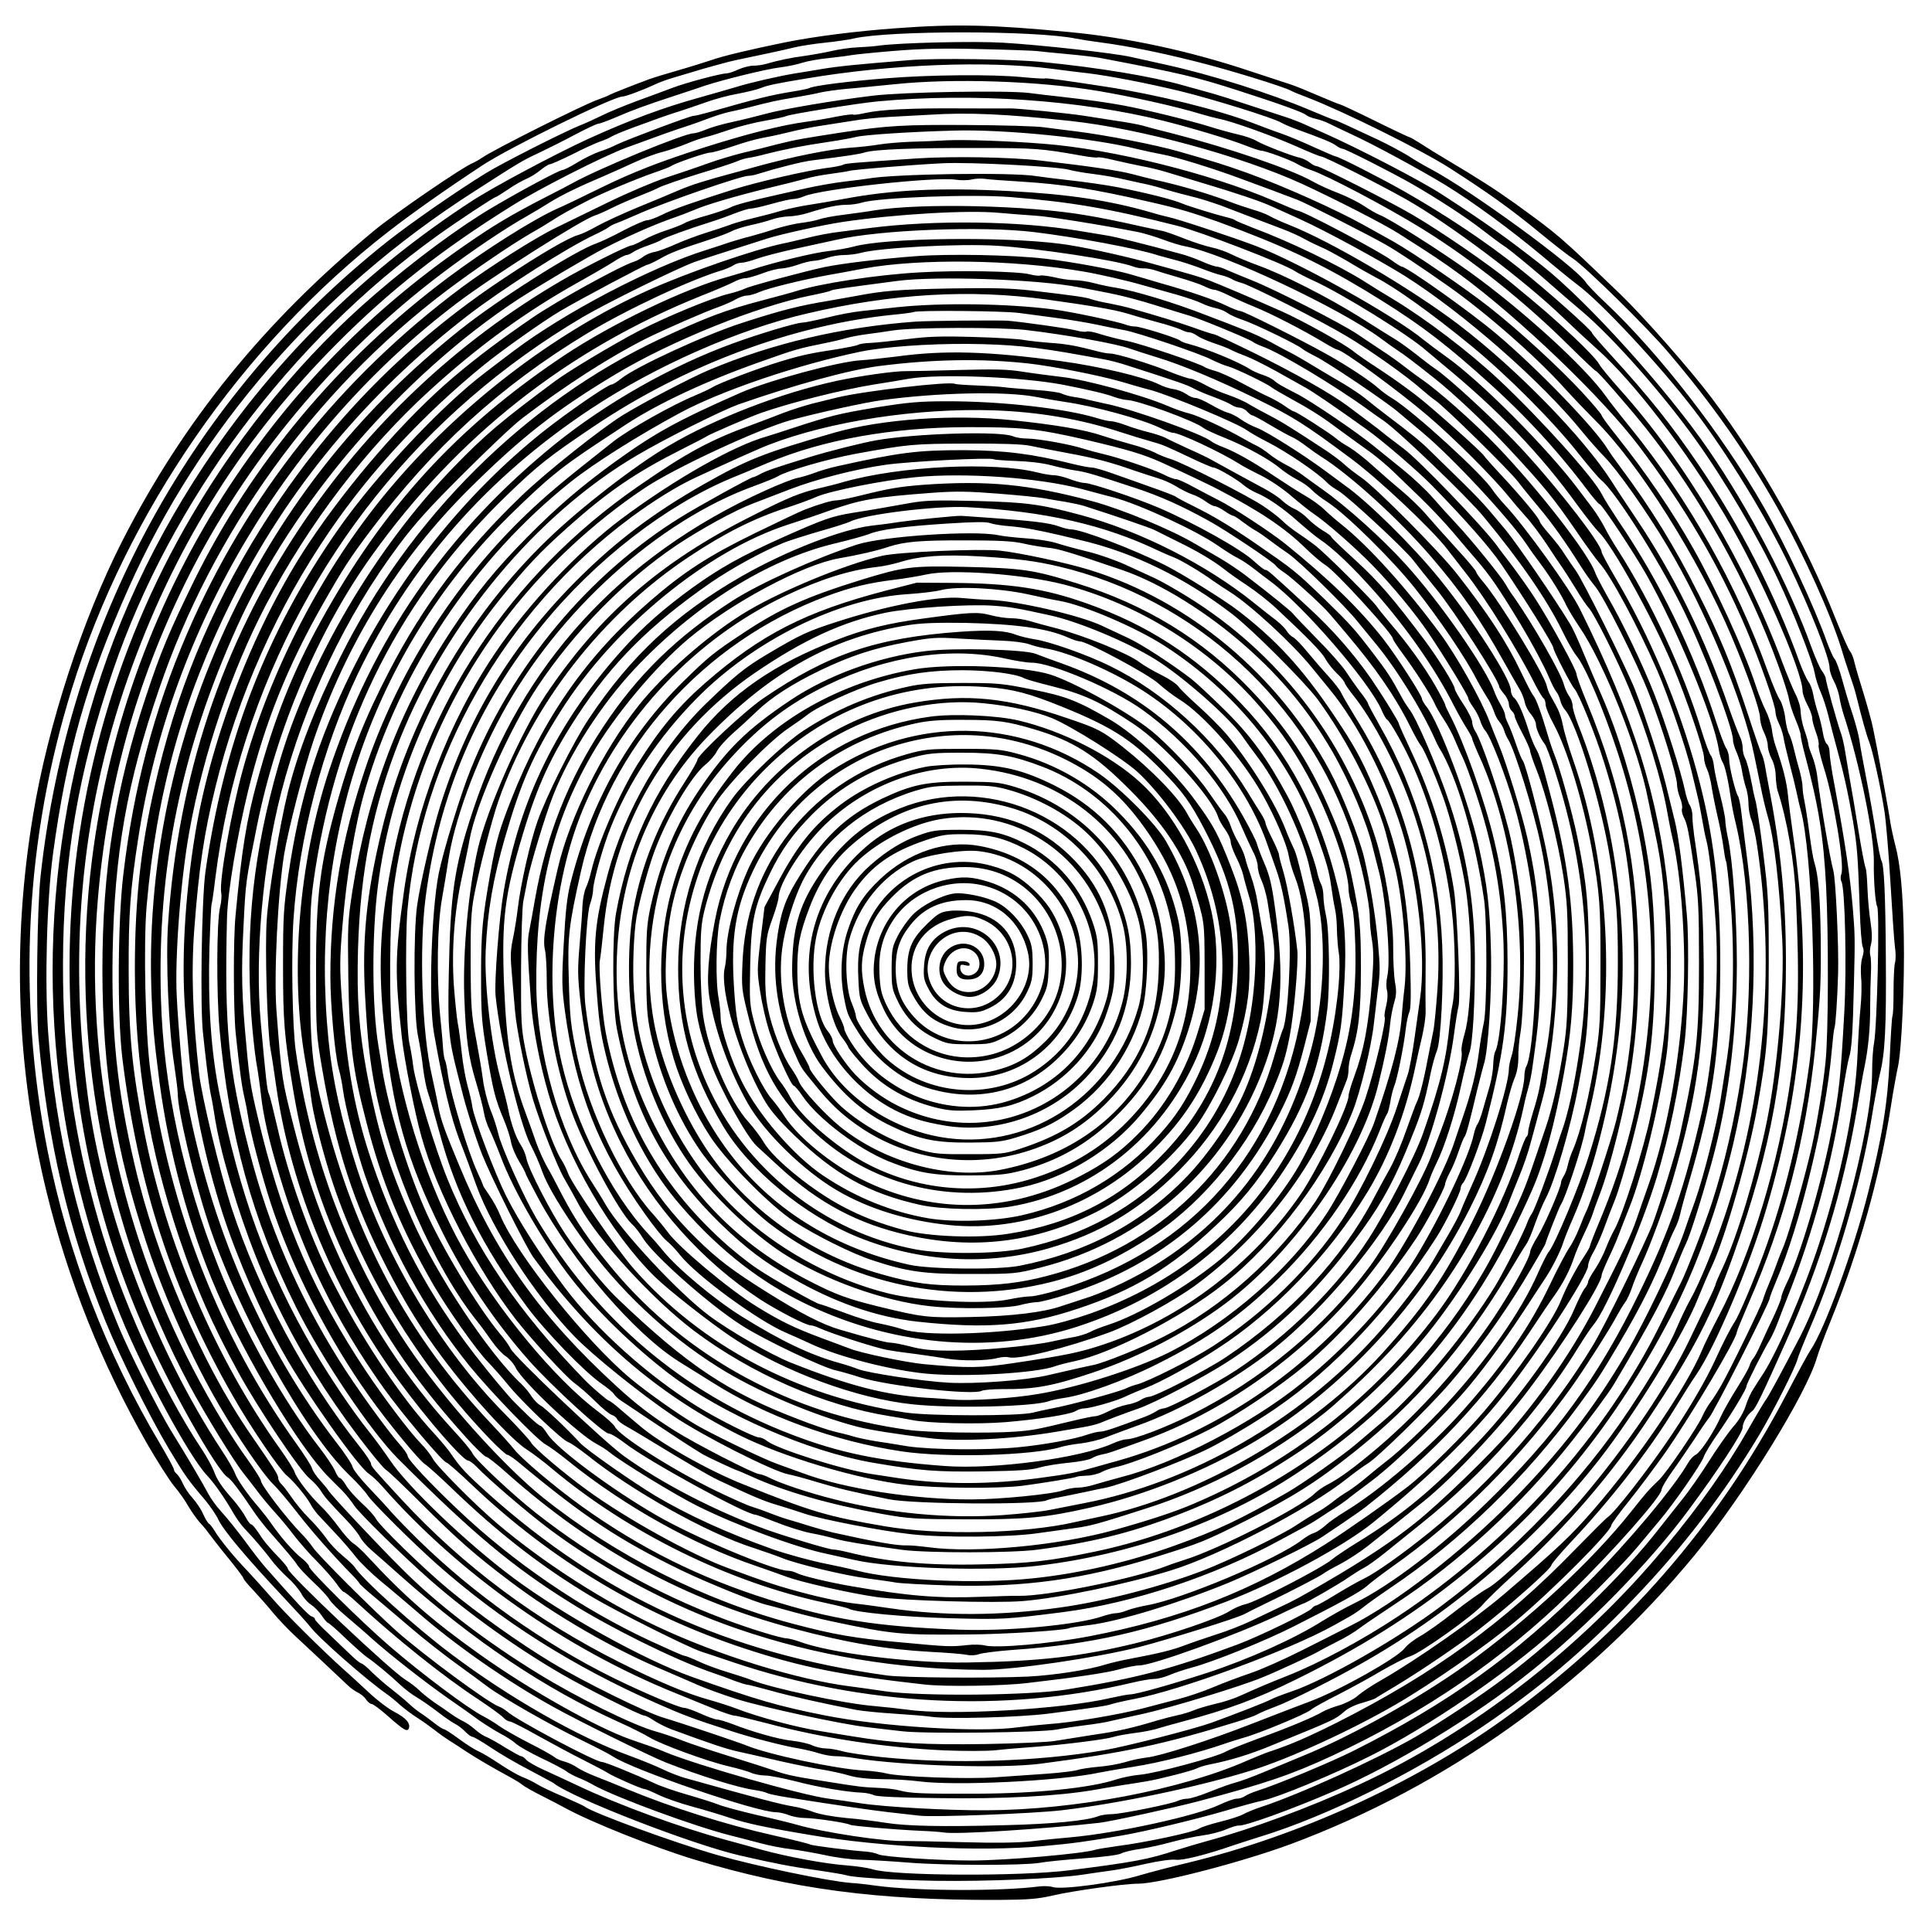 <?xml version="1.0" encoding="UTF-8" standalone="yes"?>
<svg version="1.0" xmlns="http://www.w3.org/2000/svg" width="100mm" height="100mm" viewBox="0 0 1000 1000" preserveAspectRatio="xMidYMid meet">
  <g transform="translate(0,1000) scale(0.1,-0.1)" fill="#000000" stroke="none">
    <path d="M4641 9854 c-210 -15 -429 -43 -581 -74 -176 -36 -315 -69 -375 -90
-33 -11 -112 -36 -175 -54 -63 -18 -131 -39 -150 -46 -97 -36 -187 -72 -203
-80 -9 -6 -38 -17 -63 -26 -71 -24 -540 -259 -600 -301 -16 -11 -36 -22 -45
-26 -48 -17 -403 -260 -513 -351 -572 -474 -986 -985 -1303 -1606 -205 -402
-386 -956 -462 -1420 -110 -658 -86 -1308 70 -1950 112 -457 285 -890 520
-1302 51 -88 113 -186 138 -217 26 -31 60 -78 75 -106 16 -27 43 -66 60 -85
18 -19 39 -45 47 -57 8 -11 51 -67 96 -122 46 -56 83 -106 83 -110 0 -5 23
-33 51 -62 28 -30 73 -81 100 -114 27 -33 80 -89 119 -125 72 -67 225 -210
271 -254 14 -14 38 -30 52 -37 15 -7 34 -23 42 -36 9 -12 21 -23 29 -23 7 0
44 -27 82 -61 84 -74 102 -85 110 -65 10 26 -16 55 -74 85 -31 16 -91 61 -132
100 -41 38 -99 92 -129 118 -118 106 -306 293 -374 372 -40 46 -97 109 -127
141 -65 67 -143 162 -169 206 -11 18 -24 35 -30 38 -6 4 -19 26 -30 50 -10 24
-35 61 -55 83 -20 22 -42 56 -50 75 -8 19 -22 40 -30 48 -9 7 -16 18 -16 24 0
7 -32 66 -71 132 -279 468 -478 987 -583 1519 -158 802 -115 1614 126 2390
284 915 881 1778 1638 2366 121 94 295 217 485 342 137 91 678 357 726 357 16
0 107 34 165 61 22 11 63 26 90 34 27 8 101 30 164 49 63 18 140 39 170 45
125 26 247 52 299 65 31 8 103 19 161 25 58 6 125 16 150 22 184 42 943 42
1150 -1 25 -5 83 -14 130 -20 148 -20 300 -51 484 -97 167 -41 461 -132 497
-152 8 -5 47 -21 85 -35 189 -73 587 -270 736 -365 203 -130 317 -212 468
-336 67 -55 143 -115 170 -132 69 -46 387 -359 497 -489 229 -270 398 -510
564 -804 134 -237 275 -549 330 -728 11 -37 26 -85 34 -107 29 -85 34 -101 44
-140 27 -110 53 -204 66 -235 17 -43 59 -232 79 -360 8 -52 22 -219 31 -370 9
-151 19 -300 23 -330 5 -31 5 -69 0 -85 -4 -16 -7 -82 -7 -145 0 -64 -2 -122
-6 -130 -3 -8 -9 -107 -14 -220 -10 -227 -38 -401 -112 -694 -75 -298 -227
-713 -299 -816 -10 -14 -66 -117 -125 -230 -356 -677 -841 -1233 -1468 -1682
-461 -330 -1056 -601 -1622 -738 -93 -22 -206 -52 -250 -65 -128 -40 -414 -78
-457 -62 -12 4 -43 6 -68 3 -198 -26 -641 -24 -840 3 -41 6 -102 13 -135 15
-114 8 -496 88 -691 144 -226 65 -647 219 -689 252 -5 4 -55 27 -110 51 -55
23 -116 52 -135 64 -19 12 -54 29 -78 38 -24 10 -76 40 -116 67 -40 27 -88 56
-107 64 -19 8 -65 37 -103 65 -38 28 -73 51 -79 51 -5 0 -28 15 -51 33 -23 18
-54 41 -70 51 -16 10 -44 33 -62 50 -18 17 -57 49 -85 71 -29 22 -74 61 -101
87 -26 27 -52 48 -57 48 -5 0 -30 19 -54 43 -24 23 -76 72 -115 110 -40 37
-72 71 -72 76 0 6 -8 12 -18 15 -16 6 -76 69 -236 251 -20 22 -69 85 -109 140
-41 55 -95 122 -121 150 -25 27 -56 70 -69 95 -30 57 -105 184 -192 325 -65
106 -215 404 -270 536 -207 498 -328 1004 -366 1528 -18 257 -7 680 25 919 71
527 176 896 392 1379 368 826 989 1539 1782 2048 246 158 250 161 344 205 46
22 130 64 188 95 57 30 110 55 118 55 7 0 47 15 90 33 83 36 147 60 312 114
58 19 125 41 150 50 91 30 317 86 387 94 40 5 91 16 115 24 24 8 88 20 143 25
55 6 107 13 115 15 8 2 103 12 210 21 147 12 258 15 450 10 140 -3 273 -8 295
-10 22 -3 94 -10 160 -16 66 -6 143 -15 170 -20 419 -80 495 -98 715 -169 206
-66 334 -112 350 -126 8 -7 31 -16 50 -20 19 -4 51 -15 70 -25 19 -10 71 -34
115 -55 110 -50 359 -185 485 -262 144 -88 338 -231 499 -365 73 -62 157 -130
185 -151 124 -92 426 -416 603 -647 170 -222 376 -557 493 -804 115 -241 210
-482 210 -534 0 -15 10 -45 22 -67 12 -22 25 -60 29 -85 4 -25 14 -65 22 -90
81 -247 159 -628 156 -763 -2 -87 8 -214 17 -228 14 -23 0 -619 -16 -708 -6
-30 -10 -97 -10 -149 0 -301 -203 -1044 -376 -1377 -98 -187 -160 -303 -177
-325 -10 -14 -50 -81 -89 -150 -109 -191 -246 -387 -427 -605 -430 -519 -999
-961 -1588 -1233 -255 -118 -552 -228 -788 -292 -44 -12 -114 -33 -155 -46
-145 -48 -220 -62 -550 -104 -255 -33 -919 -30 -1025 5 -22 7 -83 16 -135 20
-111 8 -307 45 -435 80 -49 14 -133 37 -185 51 -236 64 -558 181 -770 282 -58
27 -137 64 -177 82 -40 18 -80 41 -89 51 -9 11 -21 19 -27 19 -5 0 -41 20 -81
44 -39 25 -83 49 -97 55 -15 5 -42 23 -61 40 -19 17 -46 35 -59 41 -13 6 -40
22 -59 35 -19 14 -60 42 -90 62 -30 21 -66 50 -80 64 -14 14 -46 39 -72 55
-79 49 -608 549 -608 574 0 5 -16 26 -36 47 -69 72 -90 98 -117 141 -15 23
-32 42 -37 42 -5 0 -18 17 -29 38 -11 21 -39 60 -63 88 -60 67 -86 106 -102
152 -8 21 -36 72 -63 113 -204 306 -417 776 -533 1180 -130 449 -185 847 -184
1329 1 537 78 993 259 1520 300 878 916 1703 1680 2251 97 70 292 199 301 199
3 0 31 18 63 39 31 22 74 46 95 55 20 8 54 29 74 46 20 16 42 30 49 30 6 0 58
23 115 51 56 29 121 58 143 66 22 7 49 19 60 26 11 7 61 28 110 46 50 18 113
41 140 51 28 10 75 26 105 35 30 10 91 30 135 46 44 16 118 36 165 44 47 9
101 22 120 30 35 14 73 22 235 49 439 74 932 93 1270 50 66 -9 149 -19 185
-23 109 -13 306 -51 480 -93 171 -42 476 -137 520 -162 14 -8 44 -21 65 -29
149 -54 193 -72 217 -88 14 -11 31 -19 37 -19 14 0 256 -123 361 -183 129 -74
282 -174 360 -235 41 -32 97 -74 125 -92 27 -19 111 -88 188 -154 76 -67 168
-146 205 -177 160 -135 421 -430 592 -670 148 -207 326 -509 427 -727 75 -159
174 -413 185 -472 5 -30 20 -77 33 -105 12 -27 30 -84 40 -125 10 -41 29 -115
43 -165 35 -127 58 -231 83 -375 22 -133 25 -171 35 -455 3 -99 10 -188 16
-198 6 -12 5 -30 -3 -54 -7 -22 -9 -61 -6 -102 4 -36 2 -106 -3 -156 -5 -49
-12 -155 -15 -235 -11 -272 -82 -624 -197 -980 -79 -245 -212 -554 -289 -676
-18 -27 -42 -65 -54 -84 -13 -19 -31 -59 -40 -89 -11 -33 -35 -74 -64 -106
-25 -29 -81 -108 -124 -176 -43 -68 -107 -160 -143 -204 -35 -44 -87 -109
-115 -145 -191 -246 -513 -557 -804 -776 -117 -89 -334 -232 -460 -305 -208
-119 -609 -301 -804 -364 -30 -10 -68 -26 -85 -35 -17 -10 -71 -27 -119 -39
-49 -12 -99 -28 -111 -36 -26 -18 -279 -72 -421 -90 -55 -8 -107 -16 -115 -19
-57 -20 -467 -56 -643 -56 -167 0 -457 19 -481 32 -12 6 -39 12 -61 14 -87 6
-282 31 -292 37 -6 4 -91 25 -189 47 -245 55 -528 144 -762 241 -53 22 -126
52 -161 65 -36 14 -77 34 -93 45 -16 12 -45 25 -66 31 -20 5 -44 16 -52 23 -9
8 -69 42 -135 75 -66 34 -135 74 -154 88 -19 14 -55 36 -80 49 -76 38 -319
220 -485 363 -144 124 -416 393 -416 411 0 8 -19 29 -41 46 -40 31 -108 109
-159 183 -13 19 -40 53 -59 76 -56 64 -114 146 -125 179 -6 17 -36 69 -67 116
-346 525 -616 1235 -694 1832 -105 790 -28 1529 231 2234 236 645 579 1184
1060 1667 271 272 540 484 904 711 138 87 473 257 590 300 149 55 266 97 315
112 28 9 78 27 112 40 35 13 82 28 105 33 24 5 63 14 88 20 131 34 163 41 250
55 52 9 113 20 135 26 22 5 83 14 135 19 52 4 165 16 250 24 303 32 749 17
1055 -35 178 -30 406 -81 530 -119 33 -10 76 -21 95 -25 68 -13 276 -88 396
-141 67 -30 126 -54 132 -54 17 0 291 -138 437 -220 225 -127 613 -418 815
-613 53 -51 133 -125 179 -166 185 -165 459 -521 658 -856 177 -295 403 -808
403 -912 0 -13 11 -45 25 -71 14 -26 25 -57 25 -69 0 -13 9 -45 19 -73 11 -28
17 -58 14 -68 -2 -10 10 -60 26 -112 51 -157 109 -507 92 -553 -5 -13 -5 -30
0 -39 19 -34 28 -442 15 -678 -19 -343 -26 -411 -67 -620 -56 -286 -163 -646
-236 -792 -12 -26 -23 -54 -23 -63 0 -8 -18 -52 -39 -98 -22 -45 -51 -109 -66
-142 -14 -33 -32 -66 -39 -75 -8 -8 -17 -26 -21 -40 -4 -14 -34 -66 -66 -117
-32 -51 -69 -116 -82 -145 -35 -79 -103 -183 -129 -197 -13 -6 -31 -26 -41
-44 -74 -128 -308 -407 -520 -620 -372 -373 -721 -623 -1213 -870 -118 -59
-399 -176 -499 -207 -22 -7 -49 -19 -60 -26 -11 -8 -30 -14 -44 -14 -13 0 -52
-14 -86 -30 -118 -58 -536 -149 -775 -170 -58 -5 -150 -14 -205 -21 -68 -7
-183 -9 -355 -4 -140 4 -273 6 -295 6 -103 -4 -421 44 -560 84 -27 8 -120 31
-205 50 -85 20 -175 44 -200 54 -25 10 -97 33 -160 51 -63 18 -142 45 -175 61
-101 47 -254 109 -269 109 -34 0 -441 216 -491 261 -11 10 -31 22 -45 27 -59
23 -384 263 -527 389 -119 106 -406 392 -433 433 -13 19 -39 51 -59 71 -76 77
-211 253 -211 276 0 7 -30 54 -66 105 -88 121 -189 289 -285 473 -384 738
-560 1598 -494 2412 48 598 197 1135 460 1668 304 613 767 1170 1320 1588 159
120 325 232 440 297 33 19 89 52 125 75 62 38 144 78 290 140 36 16 102 45
147 66 45 21 110 45 144 53 34 9 89 28 123 42 33 14 79 30 101 35 22 5 78 23
125 39 47 16 127 36 179 45 52 9 102 20 110 24 19 10 375 67 472 76 492 46
1048 8 1484 -101 151 -38 352 -99 424 -128 36 -14 71 -26 79 -26 22 0 152 -48
187 -69 16 -10 48 -24 70 -31 78 -25 392 -190 576 -304 257 -159 530 -376 763
-608 71 -70 132 -128 136 -128 9 0 169 -184 262 -300 283 -358 527 -796 683
-1226 26 -71 51 -149 55 -174 4 -25 20 -72 34 -105 14 -33 26 -69 26 -79 0
-11 9 -52 19 -90 74 -277 99 -431 113 -696 13 -246 12 -766 -3 -905 -12 -121
-42 -306 -70 -435 -32 -144 -117 -447 -145 -515 -14 -33 -32 -80 -41 -105 -9
-25 -26 -70 -39 -100 -13 -30 -26 -66 -30 -80 -8 -29 -168 -359 -214 -439 -17
-30 -42 -70 -56 -88 -14 -18 -32 -50 -41 -70 -21 -52 -186 -295 -226 -333 -56
-54 -64 -63 -145 -165 -203 -255 -527 -555 -852 -790 -238 -171 -594 -371
-850 -475 -58 -24 -148 -61 -200 -83 -52 -22 -115 -45 -140 -52 -25 -6 -86
-28 -136 -48 -50 -21 -104 -37 -118 -37 -15 0 -36 -5 -47 -10 -29 -16 -297
-70 -345 -70 -24 0 -55 -5 -71 -11 -58 -23 -236 -40 -478 -46 -329 -9 -510 -5
-620 12 -49 8 -141 20 -204 25 -65 6 -137 19 -170 31 -31 12 -78 25 -106 29
-67 11 -180 41 -555 146 -30 8 -82 28 -115 44 -33 16 -114 50 -181 74 -265 97
-619 299 -919 525 -188 141 -460 387 -501 452 -5 8 -33 34 -62 58 -29 24 -67
64 -84 90 -18 25 -57 72 -89 103 -31 31 -72 81 -92 111 -20 29 -43 59 -51 66
-9 8 -16 21 -16 31 0 17 -15 40 -146 230 -251 366 -487 915 -598 1395 -91 391
-120 680 -113 1095 10 516 73 875 241 1365 276 810 805 1544 1484 2058 147
111 337 240 442 301 36 20 85 50 110 66 44 29 86 52 185 103 73 38 248 111
340 143 44 15 85 31 90 35 18 14 178 69 200 69 12 0 66 15 122 34 55 19 120
37 144 41 24 4 87 17 139 30 52 13 131 29 175 35 44 7 116 18 160 25 44 8 130
17 190 20 61 3 153 8 205 11 204 13 394 4 730 -32 360 -39 883 -181 1200 -326
173 -80 419 -206 495 -254 186 -118 232 -149 325 -217 309 -228 733 -635 921
-883 239 -316 415 -616 559 -953 70 -166 150 -392 150 -428 0 -13 8 -38 17
-56 9 -18 20 -50 24 -72 3 -22 18 -83 31 -135 14 -52 31 -122 38 -155 7 -33
16 -73 21 -90 58 -211 86 -1001 45 -1305 -48 -359 -127 -688 -238 -990 -49
-135 -127 -318 -148 -350 -22 -33 -61 -108 -105 -205 -46 -99 -126 -237 -218
-375 -120 -180 -301 -412 -337 -434 -8 -5 -86 -83 -173 -172 -362 -373 -728
-638 -1227 -890 -152 -76 -239 -114 -345 -149 -22 -7 -76 -29 -120 -48 -343
-151 -891 -255 -1350 -257 -200 -1 -525 17 -649 36 -56 9 -130 19 -166 24
-139 18 -689 175 -851 243 -39 17 -77 30 -173 63 -176 61 -528 259 -783 441
-247 176 -389 300 -578 504 -27 30 -62 62 -77 71 -15 10 -49 48 -75 84 -27 37
-68 85 -92 108 -55 52 -126 144 -136 176 -4 14 -38 68 -75 120 -335 469 -590
1064 -704 1645 -62 318 -80 499 -80 835 -1 290 9 421 50 684 167 1086 773
2103 1649 2767 179 136 649 434 715 454 14 4 54 22 90 40 36 18 97 44 135 59
39 15 86 35 105 45 19 10 112 42 205 71 94 28 184 58 200 65 17 8 44 16 60 18
17 2 57 11 90 20 94 24 201 45 320 62 61 9 126 21 145 26 40 11 282 27 505 33
261 8 719 -38 945 -94 41 -10 102 -23 135 -29 68 -12 263 -72 405 -125 102
-37 246 -91 295 -110 41 -15 375 -185 455 -231 62 -35 177 -111 322 -213 198
-139 458 -367 604 -529 49 -54 121 -129 160 -168 224 -221 537 -717 707 -1120
82 -194 147 -380 147 -420 0 -20 9 -53 20 -75 11 -22 20 -53 20 -69 0 -17 9
-48 20 -69 12 -22 21 -60 21 -88 1 -27 5 -60 9 -74 51 -155 88 -375 96 -560
19 -440 13 -643 -27 -930 -61 -440 -204 -911 -374 -1234 -35 -67 -74 -146 -86
-176 -79 -189 -331 -560 -557 -820 -121 -140 -189 -204 -470 -444 -154 -131
-452 -339 -632 -442 -47 -26 -102 -63 -122 -81 -21 -18 -62 -39 -94 -49 -31
-9 -71 -24 -88 -34 -47 -28 -181 -84 -339 -141 -78 -29 -151 -58 -162 -65 -44
-27 -363 -113 -445 -120 -36 -3 -90 -14 -121 -24 -133 -44 -411 -73 -719 -74
-286 -1 -347 1 -405 17 -22 6 -71 12 -110 13 -82 4 -96 5 -275 34 -162 25
-203 34 -272 59 -29 10 -129 42 -223 71 -93 29 -203 65 -243 81 -40 16 -104
38 -141 48 -115 32 -403 174 -606 299 -274 168 -525 361 -705 542 -127 126
-358 373 -378 402 -8 13 -30 39 -47 58 -18 19 -36 46 -40 60 -4 14 -40 70 -79
125 -398 554 -658 1217 -757 1928 -27 194 -37 659 -20 858 52 590 187 1071
441 1582 286 573 696 1068 1220 1473 176 136 516 353 660 420 30 14 61 31 69
37 7 6 27 17 45 23 17 6 69 29 116 49 135 60 526 195 564 195 11 0 33 4 50 10
100 31 229 64 281 70 176 22 243 32 271 41 51 16 260 24 586 23 299 0 329 -3
532 -39 43 -8 82 -12 87 -10 4 3 43 -3 86 -14 43 -10 107 -24 143 -31 36 -6
92 -20 125 -30 33 -10 121 -37 195 -59 171 -51 301 -95 354 -120 22 -10 88
-40 146 -66 136 -62 406 -209 541 -293 301 -190 712 -550 919 -807 31 -38 83
-97 115 -130 68 -69 219 -283 325 -461 195 -326 393 -801 450 -1084 5 -25 19
-92 31 -150 11 -58 29 -134 40 -170 32 -112 59 -343 74 -635 12 -242 -25 -672
-81 -945 -57 -276 -152 -590 -228 -753 -20 -42 -36 -80 -36 -84 0 -4 -17 -44
-39 -88 -22 -44 -61 -127 -89 -185 -113 -241 -333 -566 -567 -840 -128 -149
-418 -425 -483 -460 -32 -17 -111 -73 -177 -125 -66 -52 -145 -108 -175 -124
-30 -17 -67 -45 -81 -64 -40 -50 -335 -216 -487 -273 -75 -28 -132 -50 -307
-118 -218 -85 -467 -165 -540 -173 -27 -3 -78 -13 -112 -24 -34 -10 -97 -21
-140 -24 -43 -4 -91 -11 -108 -17 -16 -5 -88 -14 -160 -19 -71 -5 -188 -13
-260 -18 -145 -11 -499 2 -568 20 -23 6 -76 13 -117 15 -144 8 -495 83 -608
130 -45 18 -333 115 -427 143 -92 27 -416 187 -580 286 -163 98 -386 256 -535
380 -132 110 -356 328 -375 365 -7 14 -40 51 -74 81 -33 31 -70 72 -81 93 -12
20 -26 36 -31 36 -6 0 -17 17 -25 37 -9 20 -44 73 -78 117 -191 246 -395 611
-524 936 -184 465 -286 936 -299 1391 -20 673 106 1287 393 1923 290 645 857
1305 1459 1699 104 67 366 223 445 263 121 62 244 116 335 149 55 19 114 42
130 49 55 25 219 73 375 111 85 20 175 43 200 50 25 8 82 19 128 25 46 6 89
13 95 15 19 7 339 33 487 40 141 7 599 -17 655 -34 17 -5 71 -15 120 -21 50
-6 126 -19 170 -30 44 -10 96 -21 115 -25 19 -4 60 -15 90 -25 30 -9 89 -25
130 -35 41 -9 113 -32 160 -49 47 -18 123 -47 170 -65 47 -18 113 -43 147 -56
35 -13 87 -36 115 -52 29 -16 69 -35 88 -43 19 -7 81 -41 138 -74 56 -34 122
-71 145 -83 94 -47 290 -187 491 -352 189 -155 424 -391 551 -552 54 -68 110
-134 125 -146 70 -57 288 -400 413 -649 107 -212 266 -627 267 -694 0 -14 9
-44 20 -67 10 -23 22 -64 26 -90 4 -26 13 -65 20 -87 8 -21 14 -60 14 -86 0
-26 7 -64 15 -83 8 -20 22 -81 30 -136 95 -636 36 -1308 -168 -1916 -57 -168
-128 -342 -178 -432 -22 -39 -52 -103 -68 -141 -38 -93 -131 -253 -247 -427
-246 -370 -589 -729 -972 -1016 -227 -171 -600 -384 -777 -444 -44 -15 -92
-33 -106 -41 -31 -16 -180 -74 -309 -121 -93 -33 -438 -122 -555 -142 -340
-59 -786 -73 -1150 -36 -82 9 -173 22 -202 30 -28 8 -67 15 -87 15 -20 0 -53
7 -74 17 -20 9 -66 19 -102 23 -68 7 -200 44 -308 86 -34 13 -71 24 -81 24
-10 0 -48 14 -84 30 -37 17 -75 30 -85 30 -26 0 -214 80 -367 155 -364 180
-723 434 -1010 715 -55 54 -118 119 -140 144 -22 26 -74 82 -116 126 -42 44
-80 92 -84 107 -3 15 -41 72 -84 127 -367 477 -631 1071 -761 1713 -11 56 -22
108 -25 115 -6 19 -33 332 -40 478 -11 206 20 606 65 856 72 402 219 834 397
1174 223 422 516 807 846 1108 253 231 495 407 772 562 72 40 154 88 182 106
29 19 59 34 66 34 7 0 23 7 35 16 12 8 47 24 78 34 31 11 62 24 68 29 12 10
152 60 251 91 33 10 89 30 124 44 36 14 74 26 85 26 12 0 62 11 111 25 50 14
100 25 112 25 12 0 37 6 55 14 89 38 677 102 784 86 26 -4 63 -4 83 1 20 5 52
6 71 3 19 -3 103 -9 185 -14 222 -14 376 -38 670 -106 146 -33 218 -55 350
-102 321 -117 516 -208 756 -352 249 -151 373 -241 579 -422 230 -202 400
-383 569 -605 34 -46 66 -83 71 -83 11 0 177 -250 242 -365 156 -276 350 -743
374 -903 4 -26 13 -56 20 -67 13 -20 30 -97 44 -195 4 -30 15 -86 25 -125 79
-332 92 -883 29 -1295 -36 -240 -90 -472 -153 -665 -35 -108 -135 -366 -161
-415 -10 -19 -55 -109 -99 -200 -285 -585 -782 -1141 -1366 -1527 -187 -124
-410 -243 -572 -307 -94 -37 -157 -64 -241 -102 -29 -14 -89 -34 -135 -44 -45
-11 -95 -26 -112 -34 -16 -7 -52 -18 -80 -24 -27 -6 -75 -18 -105 -27 -129
-39 -203 -56 -335 -75 -77 -12 -165 -26 -195 -31 -30 -6 -189 -13 -354 -16
-318 -5 -477 4 -689 39 -67 11 -144 23 -172 28 -122 19 -318 72 -430 115 -33
13 -102 35 -152 49 -111 31 -258 93 -448 188 -438 219 -816 500 -1138 848
-145 157 -157 171 -157 185 0 7 -26 47 -58 87 -281 353 -524 808 -666 1244
-59 184 -151 563 -165 684 -34 296 -42 536 -25 755 23 308 50 491 109 731 117
475 321 932 594 1329 213 311 483 601 796 856 92 75 308 228 393 278 110 65
442 241 453 241 6 0 35 14 64 30 53 31 98 48 255 99 47 15 99 35 117 44 18 10
63 24 100 32 37 8 86 21 108 29 22 8 61 15 86 16 25 0 72 8 105 19 93 29 151
41 197 41 23 0 58 5 77 11 85 27 572 45 770 29 318 -26 505 -58 865 -149 116
-29 555 -198 607 -234 15 -10 58 -32 95 -49 145 -65 500 -285 588 -365 12 -10
46 -38 75 -63 294 -241 514 -470 705 -735 44 -60 94 -123 111 -140 70 -67 283
-452 384 -695 68 -162 160 -433 160 -471 0 -17 7 -43 15 -59 8 -16 20 -59 25
-97 6 -37 20 -106 31 -153 11 -47 24 -115 29 -152 5 -38 11 -72 14 -76 3 -4
12 -82 20 -172 27 -277 19 -637 -19 -875 -8 -49 -21 -135 -30 -190 -21 -135
-88 -397 -131 -520 -20 -55 -47 -131 -60 -170 -50 -140 -201 -457 -297 -620
-167 -285 -342 -511 -591 -764 -257 -261 -604 -530 -836 -646 -47 -24 -161
-82 -255 -129 -93 -47 -213 -100 -265 -117 -52 -18 -137 -49 -188 -71 -51 -22
-134 -50 -185 -63 -51 -13 -135 -35 -187 -49 -120 -31 -368 -73 -483 -80 -48
-4 -118 -11 -155 -16 -198 -29 -705 2 -1002 61 -239 47 -358 82 -690 200 -248
89 -665 320 -923 512 -237 176 -546 471 -637 607 -28 41 -77 109 -110 150 -86
107 -205 284 -290 430 -240 414 -378 792 -485 1325 -43 217 -59 453 -51 749 4
121 9 222 11 226 2 3 11 62 19 131 32 254 85 496 163 734 300 923 907 1682
1738 2173 125 74 494 255 580 286 45 16 147 48 375 121 75 24 286 70 390 86
276 41 653 63 815 47 55 -5 136 -11 180 -14 68 -3 346 -48 535 -85 30 -6 89
-24 130 -39 41 -16 93 -31 115 -35 197 -36 804 -322 1014 -478 31 -23 70 -51
87 -62 29 -18 81 -58 185 -140 105 -83 270 -239 390 -368 178 -191 231 -256
345 -422 52 -77 108 -153 123 -170 54 -57 200 -328 300 -558 57 -133 150 -403
176 -517 10 -41 23 -97 30 -125 7 -27 18 -84 25 -125 7 -41 16 -88 21 -105 16
-58 38 -252 50 -442 18 -296 -12 -703 -72 -968 -89 -391 -165 -611 -325 -939
-212 -435 -432 -737 -791 -1086 -229 -223 -500 -429 -678 -516 -50 -24 -126
-67 -170 -94 -143 -91 -384 -199 -595 -268 -191 -62 -370 -112 -399 -112 -12
0 -59 -9 -104 -19 -247 -58 -833 -92 -1052 -60 -38 5 -117 14 -175 19 -155 13
-525 92 -630 134 -19 8 -75 26 -124 41 -50 15 -118 40 -151 56 -34 16 -67 29
-74 29 -6 0 -87 36 -180 79 -353 165 -703 404 -989 675 -146 138 -262 262
-262 280 0 7 -19 36 -43 62 -67 76 -226 296 -312 434 -214 342 -365 693 -465
1085 -108 421 -129 638 -115 1205 3 131 53 428 110 660 87 352 203 642 390
970 99 174 136 232 244 375 323 430 671 747 1118 1018 204 124 537 280 703
329 19 6 44 17 55 24 11 8 30 14 42 14 13 0 49 9 81 21 31 11 118 34 192 50
74 16 173 38 220 48 224 52 753 72 1020 40 217 -26 546 -87 645 -121 17 -5 55
-15 85 -23 30 -7 91 -27 134 -43 43 -17 93 -34 110 -37 17 -4 40 -13 51 -19
11 -7 34 -16 50 -20 43 -10 410 -195 545 -276 121 -72 313 -208 389 -276 25
-22 57 -48 71 -57 49 -34 381 -360 427 -420 26 -34 75 -94 108 -133 63 -74
140 -182 212 -297 24 -38 58 -87 77 -109 46 -53 220 -399 284 -566 63 -160
142 -418 142 -461 0 -17 7 -49 16 -71 9 -22 13 -47 10 -56 -3 -8 1 -29 10 -46
17 -33 24 -66 56 -283 19 -131 22 -191 22 -470 0 -384 -12 -493 -99 -890 -17
-79 -101 -352 -141 -460 -37 -97 -245 -522 -307 -625 -214 -355 -520 -706
-852 -974 -135 -109 -273 -207 -337 -238 -32 -15 -98 -53 -147 -83 -49 -30
-93 -55 -99 -55 -5 0 -16 -7 -23 -16 -17 -20 -276 -146 -384 -186 -344 -128
-520 -174 -885 -233 -192 -31 -751 -36 -939 -9 -58 9 -139 20 -178 25 -277 35
-685 161 -1003 311 -280 132 -589 331 -825 531 -114 96 -316 299 -335 337 -10
19 -38 55 -63 80 -59 61 -186 229 -284 375 -261 393 -418 750 -536 1220 -57
229 -64 267 -81 455 -25 262 -28 386 -16 617 12 246 11 234 70 528 101 502
318 1014 595 1400 441 616 1012 1066 1705 1344 69 27 143 59 165 70 21 12 49
21 62 21 12 0 52 11 89 25 36 14 80 25 98 25 17 1 56 9 86 20 30 11 67 19 81
20 15 0 46 7 69 15 23 8 63 15 89 15 25 0 64 5 86 11 98 27 510 49 705 37 211
-13 618 -75 704 -107 15 -6 40 -11 54 -10 15 1 41 -4 57 -9 17 -6 73 -23 125
-38 52 -15 112 -35 132 -45 21 -11 45 -19 54 -19 9 0 39 -12 68 -26 28 -14 89
-42 136 -61 88 -35 260 -124 364 -187 33 -20 64 -36 68 -36 26 0 312 -209 467
-341 131 -111 343 -323 419 -418 20 -25 60 -72 88 -103 29 -31 79 -99 113
-150 33 -51 69 -104 79 -118 10 -14 40 -61 67 -105 26 -44 58 -91 71 -105 28
-32 148 -271 209 -420 87 -210 167 -472 195 -635 7 -38 18 -97 26 -130 48
-204 73 -580 56 -842 -22 -346 -88 -698 -178 -952 -19 -53 -47 -134 -63 -181
-29 -84 -68 -167 -214 -453 -112 -217 -261 -436 -437 -642 -108 -125 -364
-373 -495 -478 -111 -89 -268 -194 -460 -305 -137 -80 -163 -94 -235 -128 -41
-20 -111 -53 -155 -74 -44 -21 -125 -53 -180 -70 -55 -18 -129 -43 -165 -57
-67 -25 -134 -41 -276 -68 -45 -8 -104 -22 -130 -30 -92 -29 -269 -56 -404
-63 -203 -9 -645 -6 -730 6 -822 114 -1472 411 -2066 944 -115 104 -139 129
-193 208 -13 19 -49 62 -80 96 -179 193 -385 503 -539 810 -112 224 -220 529
-276 778 -20 86 -39 164 -44 173 -9 17 -16 78 -42 367 -32 353 10 825 106
1196 121 465 333 910 608 1278 84 113 162 199 336 372 124 124 260 253 303
285 225 172 455 319 642 413 101 50 303 138 374 163 30 11 70 28 88 39 19 11
45 20 58 20 13 0 43 8 67 19 47 20 213 61 348 86 47 8 132 24 190 35 289 53
772 47 1135 -15 79 -13 231 -48 310 -71 44 -12 123 -35 175 -49 52 -15 111
-35 130 -45 20 -10 53 -21 73 -25 20 -4 47 -15 60 -25 12 -9 47 -25 77 -35 59
-19 285 -128 310 -150 8 -7 40 -25 70 -40 67 -34 356 -228 426 -287 29 -24 85
-71 125 -105 159 -133 447 -443 539 -578 19 -29 53 -76 75 -105 48 -64 108
-160 133 -215 11 -22 40 -70 65 -107 127 -184 308 -638 357 -894 5 -27 21
-100 34 -163 41 -186 57 -350 63 -616 7 -335 -9 -497 -83 -857 -34 -169 -146
-519 -188 -593 -13 -22 -32 -65 -44 -95 -11 -30 -36 -79 -56 -109 -20 -29 -36
-59 -36 -66 0 -7 -8 -23 -19 -36 -10 -13 -33 -60 -52 -104 -63 -153 -303 -484
-499 -690 -240 -251 -384 -371 -630 -522 -52 -32 -108 -70 -125 -84 -49 -43
-397 -223 -451 -233 -19 -4 -57 -20 -83 -37 -62 -38 -303 -120 -478 -163 -286
-70 -498 -95 -873 -101 -288 -5 -714 48 -875 109 -22 8 -51 15 -63 16 -30 0
-198 52 -327 101 -349 132 -671 313 -970 547 -117 92 -310 272 -328 307 -8 17
-50 68 -94 115 -399 433 -676 959 -834 1585 -60 237 -61 241 -88 593 -14 186
7 609 40 812 21 126 101 437 151 585 169 500 440 940 802 1300 272 271 454
413 764 599 286 172 734 352 1010 407 51 10 97 21 103 25 10 6 62 13 344 50
203 27 731 8 940 -33 44 -8 98 -19 120 -23 96 -18 188 -42 295 -76 63 -19 135
-42 160 -49 62 -19 308 -121 324 -134 7 -6 31 -17 52 -25 87 -30 378 -205 544
-326 30 -22 67 -48 81 -57 76 -52 433 -394 517 -496 192 -232 329 -431 407
-590 26 -54 59 -112 73 -129 47 -56 142 -279 216 -506 156 -479 207 -983 150
-1482 -38 -336 -114 -629 -245 -942 -27 -64 -49 -121 -49 -126 0 -6 -15 -32
-33 -59 -40 -60 -90 -155 -117 -223 -41 -105 -229 -376 -394 -570 -108 -127
-305 -322 -401 -396 -92 -71 -312 -225 -422 -295 -379 -242 -753 -388 -1223
-478 -203 -39 -482 -63 -542 -48 -18 5 -60 6 -93 2 -85 -9 -96 -9 -340 14
-239 21 -353 41 -563 97 -460 122 -915 352 -1292 653 -210 169 -523 519 -704
791 -300 450 -496 967 -575 1520 -18 123 -24 500 -12 681 28 423 151 890 332
1269 272 565 670 1019 1209 1375 333 221 764 411 1120 493 441 103 841 126
1235 72 225 -31 355 -53 420 -73 28 -9 95 -28 150 -43 55 -14 112 -33 127 -40
15 -8 34 -14 43 -14 10 0 29 -8 43 -19 15 -10 52 -26 82 -36 30 -10 71 -25 90
-35 19 -10 55 -25 80 -34 25 -9 95 -44 155 -77 61 -34 128 -72 150 -84 40 -22
149 -96 318 -217 82 -58 269 -219 342 -294 169 -173 297 -319 353 -401 123
-180 272 -420 272 -436 0 -15 92 -193 109 -212 24 -26 110 -240 155 -385 103
-333 144 -593 153 -960 7 -339 -20 -603 -93 -895 -25 -101 -138 -441 -156
-470 -3 -5 -18 -41 -33 -80 -15 -38 -39 -85 -52 -103 -13 -18 -58 -102 -98
-186 -106 -223 -242 -420 -454 -658 -170 -191 -432 -415 -611 -523 -36 -22
-81 -53 -100 -71 -19 -17 -46 -35 -60 -39 -14 -4 -41 -20 -60 -35 -127 -99
-623 -308 -804 -339 -38 -7 -85 -19 -104 -27 -19 -8 -45 -14 -57 -14 -12 0
-42 -7 -66 -15 -127 -45 -496 -80 -749 -70 -425 16 -657 53 -981 156 -359 113
-662 264 -966 481 -136 97 -318 251 -353 298 -14 18 -66 76 -116 129 -431 456
-704 964 -869 1616 -61 245 -70 337 -70 740 0 320 2 350 27 515 120 770 448
1412 992 1937 159 154 217 200 451 357 469 316 1031 525 1549 577 54 5 102 12
106 14 16 10 469 6 545 -5 44 -6 132 -17 195 -26 63 -8 158 -24 210 -35 52
-11 115 -24 140 -28 68 -12 388 -120 450 -152 30 -15 69 -31 85 -35 34 -8 202
-89 225 -108 8 -7 62 -38 120 -70 58 -31 137 -80 176 -109 39 -29 93 -68 119
-87 26 -19 73 -53 104 -75 31 -23 81 -65 112 -95 31 -30 96 -93 145 -140 49
-47 123 -126 164 -174 41 -49 95 -112 120 -141 73 -84 120 -153 233 -340 60
-100 119 -211 144 -270 14 -33 31 -67 38 -75 7 -8 17 -28 21 -45 3 -16 15 -39
25 -50 60 -67 190 -495 233 -770 34 -221 40 -299 40 -535 0 -384 -39 -650
-151 -1005 -49 -156 -176 -459 -206 -493 -8 -9 -35 -62 -59 -117 -87 -196
-258 -440 -470 -671 -94 -103 -241 -243 -308 -294 -25 -19 -72 -57 -105 -85
-33 -28 -78 -62 -100 -75 -22 -13 -58 -38 -80 -56 -22 -17 -60 -43 -85 -56
-25 -14 -70 -42 -100 -62 -70 -48 -345 -182 -480 -234 -216 -83 -512 -160
-740 -192 -309 -44 -608 -45 -885 -4 -60 9 -141 20 -180 24 -76 9 -202 36
-335 74 -79 22 -142 43 -325 111 -192 71 -518 251 -726 402 -119 86 -277 220
-290 246 -6 12 -69 81 -139 152 -325 328 -611 804 -760 1260 -83 256 -129 464
-150 675 -101 1015 215 1963 884 2658 72 74 181 178 241 230 101 86 154 124
420 298 164 107 414 224 690 321 180 64 196 69 335 97 41 8 91 20 110 26 19 6
67 15 105 20 39 5 102 14 140 20 106 16 549 17 685 2 211 -25 469 -71 540 -97
19 -7 82 -27 140 -45 128 -39 313 -116 525 -220 179 -88 238 -125 477 -303
141 -104 419 -366 497 -467 23 -30 67 -86 97 -125 103 -130 271 -400 362 -582
18 -34 36 -64 42 -68 5 -3 10 -18 10 -32 0 -14 20 -62 44 -106 68 -126 150
-397 195 -642 41 -227 46 -293 45 -605 0 -263 -3 -325 -22 -447 -35 -225 -80
-412 -122 -508 -10 -22 -21 -56 -25 -75 -4 -19 -13 -45 -21 -57 -8 -12 -14
-27 -14 -33 0 -24 -82 -215 -119 -276 -23 -37 -41 -74 -41 -83 0 -28 -93 -198
-185 -336 -160 -240 -378 -486 -603 -678 -121 -102 -198 -159 -262 -192 -22
-11 -52 -32 -67 -47 -77 -74 -496 -287 -673 -342 -30 -10 -71 -23 -90 -31
-169 -66 -618 -157 -765 -155 -22 1 -110 -2 -195 -5 -222 -9 -381 4 -680 56
-110 19 -246 52 -272 65 -15 8 -37 14 -50 14 -71 0 -483 173 -677 285 -239
138 -518 346 -567 422 -15 24 -31 43 -37 43 -5 0 -34 24 -63 52 -30 29 -61 60
-69 68 -33 32 -131 150 -205 245 -240 311 -405 620 -533 995 -89 259 -132 494
-158 854 -11 156 -11 204 4 380 21 256 66 527 118 702 181 619 562 1190 1062
1589 120 96 350 241 567 358 215 116 615 251 935 317 123 25 346 41 551 40
220 -2 346 -14 599 -60 33 -6 83 -15 110 -20 28 -5 79 -18 115 -30 269 -86
319 -104 347 -120 18 -10 64 -30 103 -44 40 -15 82 -33 93 -41 12 -8 31 -15
43 -15 11 0 29 -9 39 -20 10 -11 22 -20 27 -20 5 0 46 -22 91 -49 45 -27 96
-55 112 -62 17 -7 51 -29 77 -49 25 -19 59 -43 75 -53 148 -92 402 -323 569
-517 158 -184 250 -316 378 -545 37 -66 72 -127 77 -135 16 -25 27 -54 33 -82
3 -14 17 -40 31 -56 14 -17 25 -40 25 -51 0 -23 24 -75 45 -101 7 -8 31 -71
53 -140 175 -541 206 -1069 96 -1631 -13 -70 -36 -161 -49 -201 -14 -40 -34
-100 -44 -133 -37 -117 -106 -302 -122 -326 -9 -13 -19 -33 -23 -45 -12 -39
-123 -259 -166 -329 -146 -240 -401 -548 -580 -700 -45 -38 -108 -92 -139
-118 -64 -56 -280 -207 -358 -252 -244 -140 -358 -194 -583 -275 -234 -84
-491 -144 -730 -169 -289 -31 -717 -12 -917 40 -43 11 -112 26 -153 34 -74 14
-212 52 -280 76 -239 85 -442 178 -610 278 -120 73 -355 237 -387 272 -67 73
-182 182 -205 194 -14 8 -35 29 -47 48 -11 18 -35 47 -53 64 -168 157 -441
567 -566 853 -122 276 -176 454 -232 750 -42 227 -54 388 -47 645 12 411 77
738 217 1090 241 603 707 1162 1225 1467 147 87 439 233 528 265 286 100 577
180 732 199 275 35 526 39 765 13 123 -13 370 -62 485 -95 50 -15 119 -35 155
-44 111 -32 445 -171 494 -207 17 -12 65 -40 107 -61 103 -53 262 -161 309
-211 8 -9 34 -28 57 -41 53 -32 343 -301 388 -360 19 -25 73 -92 120 -150 94
-115 325 -474 325 -505 0 -4 11 -20 25 -37 14 -16 25 -40 25 -53 0 -12 7 -28
15 -35 8 -7 15 -19 15 -27 0 -7 18 -48 40 -89 22 -42 40 -83 40 -91 0 -9 16
-55 35 -103 47 -118 108 -361 137 -545 20 -133 23 -184 23 -455 -1 -262 -4
-324 -22 -440 -27 -167 -57 -301 -92 -405 -15 -44 -39 -114 -53 -155 -59 -175
-71 -202 -193 -450 -184 -371 -481 -730 -825 -999 -371 -289 -822 -500 -1262
-592 -236 -49 -341 -61 -580 -66 -288 -7 -496 12 -700 63 -32 8 -66 14 -77 14
-20 0 -234 64 -336 100 -262 93 -552 243 -749 386 -105 77 -564 512 -583 553
-6 14 -32 51 -58 81 -116 140 -307 457 -390 650 -91 208 -185 519 -216 710 -6
41 -15 98 -20 125 -34 199 -35 579 -3 829 68 534 295 1065 633 1486 132 164
205 242 350 371 206 184 349 282 591 404 63 32 120 61 125 65 14 11 230 104
285 123 151 53 422 121 585 147 66 10 147 24 181 30 157 26 574 10 794 -31
124 -24 227 -48 265 -63 22 -8 51 -15 65 -16 57 0 360 -111 400 -146 9 -7 58
-30 111 -51 109 -44 234 -113 287 -159 21 -17 60 -43 87 -57 28 -14 61 -38 75
-53 14 -15 50 -43 80 -62 95 -61 338 -300 454 -447 124 -156 265 -364 319
-472 15 -28 38 -68 51 -88 14 -20 30 -53 37 -73 6 -20 19 -46 29 -57 10 -11
21 -31 25 -45 4 -14 13 -35 21 -47 34 -54 132 -368 168 -541 76 -359 85 -786
25 -1097 -11 -55 -24 -125 -29 -156 -5 -31 -21 -92 -35 -135 -13 -43 -25 -89
-25 -101 0 -12 -4 -24 -9 -27 -5 -3 -21 -43 -36 -88 -82 -254 -269 -615 -427
-826 -326 -434 -756 -771 -1259 -985 -99 -43 -235 -87 -414 -137 -289 -80
-716 -120 -955 -89 -47 6 -98 11 -115 10 -52 -2 -165 18 -385 67 -25 6 -76 20
-115 32 -38 12 -90 28 -115 35 -25 7 -70 23 -100 35 -30 12 -71 26 -90 32 -19
5 -102 42 -185 82 -219 106 -500 284 -523 332 -6 12 -46 48 -89 80 -223 168
-524 532 -702 850 -170 304 -309 724 -357 1074 -22 164 -19 628 6 800 73 515
276 993 597 1405 190 243 434 471 697 647 152 103 593 308 761 354 136 37 381
91 471 103 286 39 637 47 794 17 41 -8 109 -20 150 -26 155 -22 402 -90 495
-135 28 -14 57 -25 66 -25 33 0 244 -99 339 -158 19 -13 72 -41 117 -63 48
-24 115 -70 159 -108 42 -36 93 -77 113 -90 65 -43 221 -180 309 -271 99 -102
219 -247 285 -345 83 -123 207 -326 207 -340 0 -6 11 -26 25 -45 13 -18 30
-49 36 -69 6 -20 18 -44 27 -53 28 -32 106 -234 151 -390 40 -139 77 -324 97
-488 29 -239 6 -781 -36 -860 -6 -10 -10 -34 -10 -52 -1 -103 -138 -488 -266
-744 -147 -295 -248 -443 -468 -687 -360 -398 -953 -741 -1461 -847 -22 -4
-82 -18 -134 -29 -259 -59 -700 -69 -981 -21 -299 51 -382 76 -735 218 -179
71 -429 213 -530 299 -22 18 -66 56 -98 83 -31 28 -61 50 -65 50 -7 0 -87 68
-125 107 -343 353 -563 675 -712 1043 -63 156 -164 488 -176 580 -5 41 -14 95
-20 120 -17 74 -23 538 -10 690 70 786 503 1547 1156 2031 119 88 240 163 335
207 161 75 330 151 380 170 316 122 769 191 1165 178 230 -8 447 -45 650 -111
55 -18 127 -40 160 -49 65 -18 71 -21 217 -90 53 -25 102 -46 109 -46 17 0
119 -59 155 -90 16 -14 46 -32 65 -40 59 -24 141 -81 217 -149 41 -36 90 -77
111 -91 72 -48 175 -146 293 -280 163 -186 305 -390 397 -570 21 -41 52 -97
69 -124 18 -28 32 -54 32 -59 0 -5 17 -48 39 -96 164 -364 243 -903 196 -1341
-9 -91 -23 -183 -31 -205 -7 -22 -14 -52 -14 -67 0 -83 -104 -410 -191 -601
-28 -62 -55 -125 -61 -142 -6 -16 -34 -68 -61 -115 -28 -47 -66 -112 -85 -145
-52 -89 -188 -266 -294 -383 -395 -435 -957 -757 -1510 -863 -57 -11 -134 -26
-173 -34 -38 -8 -148 -20 -243 -27 -283 -20 -594 9 -875 82 -135 34 -277 82
-332 110 -21 11 -47 20 -55 20 -25 0 -331 157 -440 226 -114 72 -197 135 -299
229 -391 358 -625 685 -813 1140 -78 187 -96 237 -109 306 -6 35 -22 109 -34
164 -51 219 -66 657 -32 920 69 534 269 1000 606 1412 272 334 636 616 976
758 44 18 129 53 189 79 286 120 641 184 1031 185 282 1 365 -8 610 -64 226
-53 299 -75 400 -120 90 -41 255 -119 290 -138 219 -115 345 -199 454 -306 36
-35 82 -74 102 -86 56 -36 349 -357 349 -382 0 -5 24 -41 53 -80 61 -82 147
-217 162 -253 5 -14 27 -51 47 -82 21 -31 46 -78 57 -105 11 -26 29 -68 41
-92 12 -24 44 -109 70 -190 81 -243 125 -467 140 -724 12 -206 -11 -552 -40
-608 -6 -10 -10 -39 -11 -66 0 -26 -8 -77 -18 -113 -11 -36 -26 -92 -36 -125
-9 -33 -22 -66 -27 -73 -6 -7 -14 -29 -19 -50 -23 -114 -167 -419 -299 -637
-134 -220 -354 -463 -595 -656 -252 -204 -656 -414 -930 -484 -49 -13 -112
-31 -139 -39 -27 -9 -66 -16 -86 -16 -21 0 -55 -6 -77 -14 -56 -20 -331 -47
-475 -47 -295 -1 -661 56 -873 136 -38 14 -97 35 -130 47 -62 21 -318 144
-415 199 -86 49 -252 166 -342 240 -233 193 -595 646 -679 849 -12 30 -37 76
-56 103 -18 26 -33 49 -33 52 0 3 -13 34 -29 68 -48 104 -137 395 -152 501 -5
38 -12 73 -16 79 -3 6 -7 29 -9 51 -1 23 -8 104 -16 181 -19 207 -15 464 10
605 11 63 26 151 32 194 31 207 139 504 276 756 290 535 809 1004 1309 1185
55 20 109 42 120 49 44 28 257 90 403 117 274 50 300 52 577 53 174 1 289 -3
325 -11 30 -6 118 -24 195 -38 142 -26 223 -47 350 -92 39 -13 91 -30 117 -38
26 -7 69 -26 95 -42 27 -17 64 -35 84 -42 20 -6 51 -23 69 -36 19 -14 40 -25
47 -25 8 0 31 -11 51 -25 20 -14 41 -25 45 -25 5 0 26 -13 46 -29 20 -15 50
-36 66 -45 17 -9 50 -32 75 -51 25 -19 68 -50 96 -69 56 -37 297 -273 359
-351 22 -27 61 -75 86 -105 110 -130 248 -352 318 -510 6 -14 15 -32 20 -40
92 -148 188 -476 233 -790 16 -118 15 -562 -2 -635 -6 -27 -18 -95 -25 -150
-14 -108 -38 -204 -83 -336 -16 -46 -35 -102 -42 -124 -49 -156 -255 -544
-369 -696 -347 -462 -849 -812 -1376 -960 -38 -11 -95 -27 -125 -35 -94 -27
-124 -33 -272 -53 -260 -36 -511 -36 -743 -1 -33 5 -92 14 -131 20 -150 22
-489 129 -543 171 -13 11 -32 19 -43 19 -24 0 -218 97 -320 161 -252 156 -521
397 -684 614 -122 162 -238 343 -305 476 -58 117 -164 395 -174 459 -3 25 -15
74 -25 110 -10 36 -24 112 -30 170 -6 58 -15 128 -21 156 -5 28 -14 116 -20
195 -12 185 2 378 43 564 16 77 34 161 38 187 32 182 209 581 355 798 190 284
451 549 717 728 126 84 299 179 393 215 50 19 137 53 195 75 135 52 342 105
492 126 124 18 544 39 561 29 5 -3 57 -7 116 -9 64 -2 136 -10 181 -22 41 -11
98 -23 125 -27 53 -7 104 -22 312 -91 128 -42 237 -91 380 -170 88 -48 336
-214 346 -231 5 -8 25 -24 45 -37 35 -22 198 -170 231 -210 9 -10 50 -58 91
-107 151 -178 252 -324 329 -479 23 -47 49 -92 56 -100 19 -21 97 -209 130
-312 39 -122 83 -309 101 -423 38 -244 34 -627 -6 -758 -11 -37 -18 -77 -15
-89 10 -38 -47 -253 -110 -418 -20 -52 -43 -112 -51 -133 -43 -114 -228 -446
-314 -562 -233 -314 -560 -586 -925 -768 -138 -68 -290 -126 -335 -127 -14 0
-45 -10 -70 -21 -166 -76 -614 -136 -870 -117 -336 25 -548 68 -798 165 -556
213 -1009 598 -1317 1119 -63 107 -183 372 -196 437 -7 28 -24 84 -40 122 -15
39 -33 108 -39 155 -6 47 -23 146 -37 220 -23 120 -26 162 -27 385 -1 201 3
268 17 344 25 135 94 403 127 496 177 503 537 965 986 1263 185 123 337 199
500 252 54 17 128 44 164 60 71 30 340 84 507 100 255 25 636 -2 858 -60 66
-18 143 -38 170 -45 132 -35 431 -173 540 -250 33 -23 78 -52 101 -63 22 -11
59 -36 82 -54 23 -18 63 -49 89 -68 168 -124 509 -518 573 -663 11 -26 24 -49
29 -51 18 -11 94 -148 137 -246 98 -222 169 -489 198 -738 19 -157 21 -401 5
-487 -7 -33 -13 -78 -15 -100 -17 -185 -48 -313 -138 -570 -40 -116 -190 -405
-284 -550 -160 -247 -412 -496 -682 -676 -106 -70 -350 -199 -378 -199 -9 0
-27 -7 -38 -15 -12 -8 -39 -21 -60 -29 -152 -57 -208 -76 -228 -76 -13 0 -43
-7 -66 -15 -68 -24 -224 -53 -360 -66 -161 -16 -452 -13 -572 5 -51 9 -124 20
-163 26 -38 6 -90 17 -115 24 -25 8 -70 19 -100 26 -30 7 -111 34 -180 61
-371 141 -580 280 -944 628 -76 73 -188 211 -270 334 -78 117 -191 337 -201
390 -4 21 -17 52 -29 70 -24 36 -49 104 -65 182 -5 28 -24 102 -41 165 -48
175 -84 489 -76 660 9 203 38 371 100 585 82 284 145 428 290 657 272 431 757
828 1176 963 63 20 158 52 210 71 166 59 235 71 545 94 112 8 180 7 330 -5
105 -8 213 -19 240 -24 28 -5 78 -14 112 -19 34 -6 77 -15 95 -21 190 -61 338
-112 363 -124 17 -9 71 -35 120 -60 103 -50 182 -97 240 -142 22 -18 76 -56
120 -85 44 -29 112 -82 150 -118 162 -151 238 -229 255 -262 10 -19 37 -53 59
-75 23 -21 41 -44 41 -50 1 -5 21 -35 45 -65 103 -128 233 -376 303 -581 110
-318 154 -634 132 -944 -7 -93 -16 -190 -22 -215 -5 -25 -13 -67 -19 -95 -27
-145 -50 -240 -66 -270 -6 -11 -29 -75 -53 -142 -23 -67 -61 -157 -85 -200
-24 -43 -63 -114 -86 -158 -161 -307 -431 -597 -764 -820 -102 -68 -368 -205
-399 -205 -9 0 -28 -7 -42 -16 -13 -9 -46 -21 -72 -25 -26 -5 -69 -20 -95 -34
-27 -14 -57 -25 -66 -25 -10 0 -65 -11 -122 -25 -188 -45 -202 -48 -294 -55
-137 -10 -459 -5 -555 9 -314 44 -578 130 -842 272 -261 141 -496 332 -685
558 -120 144 -193 251 -262 383 -26 51 -62 119 -80 150 -18 32 -43 88 -56 125
-13 38 -37 105 -54 151 -73 197 -99 353 -112 663 -13 339 2 466 98 784 75 250
146 404 282 611 179 274 377 471 688 687 109 75 262 159 373 205 30 13 117 40
192 62 75 21 146 44 158 50 70 37 442 83 605 75 403 -21 713 -92 990 -225 22
-10 57 -26 79 -34 44 -18 141 -76 203 -121 23 -16 62 -42 86 -57 105 -65 325
-267 427 -393 27 -33 69 -85 94 -115 142 -173 287 -455 370 -720 86 -276 128
-663 96 -880 -4 -30 -17 -120 -28 -200 -11 -80 -27 -165 -35 -190 -9 -25 -34
-103 -58 -175 -49 -150 -187 -434 -280 -576 -164 -249 -404 -484 -673 -658
-99 -64 -337 -184 -392 -197 -16 -4 -41 -13 -55 -20 -36 -18 -299 -89 -384
-104 -27 -5 -72 -15 -100 -22 -70 -18 -538 -18 -660 1 -560 85 -1052 345
-1402 741 -90 102 -325 443 -344 500 -7 19 -20 46 -29 60 -53 78 -149 370
-191 581 -21 105 -23 139 -22 416 1 170 6 323 12 350 5 27 15 75 21 108 15 79
94 339 132 435 86 219 251 475 425 660 305 325 682 562 1030 646 80 19 162 42
182 50 54 23 183 40 403 54 141 9 205 10 225 2 15 -6 62 -13 103 -16 69 -6
140 -19 260 -47 25 -6 70 -17 100 -24 273 -63 544 -195 790 -385 100 -77 369
-346 437 -436 160 -216 318 -531 363 -724 7 -30 21 -82 31 -115 46 -153 77
-493 59 -655 -6 -47 -12 -116 -15 -154 -9 -123 -50 -280 -142 -546 -25 -74
-185 -379 -246 -471 -190 -287 -499 -559 -818 -720 -169 -84 -465 -179 -674
-214 -133 -23 -352 -37 -445 -29 -41 3 -100 8 -130 9 -215 13 -408 63 -709
183 -100 40 -313 162 -419 241 -156 115 -458 439 -538 577 -15 27 -48 80 -72
117 -165 257 -282 670 -286 1007 -5 483 81 845 286 1202 115 201 329 457 503
603 224 187 590 382 777 415 100 17 199 40 258 60 84 27 165 34 406 33 164 0
238 -4 290 -16 38 -9 95 -18 128 -22 53 -5 107 -21 383 -115 197 -67 444 -220
647 -401 185 -164 321 -331 441 -537 91 -158 180 -369 210 -497 8 -33 21 -84
29 -114 38 -133 66 -468 47 -552 -6 -27 -7 -58 -2 -75 5 -18 3 -48 -4 -79 -7
-27 -11 -54 -8 -59 10 -16 -52 -278 -100 -422 -43 -128 -189 -428 -257 -531
-195 -291 -485 -550 -790 -703 -109 -55 -308 -135 -360 -145 -35 -7 -81 -17
-240 -54 -116 -26 -365 -45 -507 -38 -134 7 -420 50 -473 71 -19 8 -62 22 -95
31 -151 42 -301 113 -509 243 -139 87 -333 249 -403 337 -18 22 -53 63 -79 90
-194 210 -375 569 -447 885 -92 401 -48 928 109 1308 199 480 584 887 1049
1108 179 85 331 133 470 149 33 3 89 15 125 26 102 32 224 40 415 29 195 -12
285 -24 405 -52 705 -166 1288 -701 1519 -1393 46 -137 91 -348 91 -424 0 -29
5 -84 12 -122 8 -54 8 -105 -1 -217 -19 -228 -42 -350 -92 -485 -16 -43 -29
-88 -29 -100 0 -52 -163 -385 -250 -512 -249 -359 -613 -637 -1015 -773 -126
-42 -192 -56 -467 -97 -173 -26 -238 -27 -463 -6 -92 8 -335 59 -387 81 -13 5
-78 29 -145 54 -140 52 -212 87 -334 162 -146 90 -406 308 -463 387 -17 23
-52 66 -78 95 -161 179 -327 525 -389 808 -35 163 -40 205 -45 409 -7 216 0
275 63 555 143 637 634 1187 1271 1424 127 47 217 69 357 86 50 6 120 18 157
26 129 30 505 3 717 -52 386 -101 755 -331 1015 -635 116 -135 190 -246 276
-412 92 -177 180 -436 180 -529 0 -18 7 -55 16 -83 10 -33 16 -105 19 -210 7
-259 -22 -462 -97 -689 -56 -172 -145 -371 -214 -482 -97 -156 -252 -337 -385
-450 -165 -138 -426 -291 -585 -342 -34 -11 -76 -27 -93 -37 -18 -9 -54 -20
-79 -25 -26 -4 -80 -15 -119 -24 -107 -23 -379 -48 -525 -47 -94 0 -147 6
-204 21 -43 11 -88 20 -101 20 -23 0 -98 19 -263 67 -93 27 -202 83 -381 195
-177 111 -255 170 -363 276 -123 121 -218 242 -307 394 -156 264 -227 478
-269 814 -13 102 4 466 24 524 9 25 16 59 16 75 0 40 52 226 90 320 95 239
249 471 446 670 296 301 738 519 1096 540 62 4 139 13 170 21 84 21 300 10
448 -22 63 -14 137 -30 164 -34 129 -23 399 -139 547 -235 362 -234 646 -585
779 -960 58 -164 69 -202 80 -281 6 -44 15 -97 20 -119 5 -22 10 -71 10 -110
1 -38 5 -92 10 -120 5 -29 4 -97 -1 -160 -71 -818 -540 -1439 -1286 -1704 -80
-28 -180 -56 -238 -65 -274 -44 -626 -52 -734 -16 -31 10 -85 23 -120 30 -35
6 -117 31 -182 56 -65 24 -122 44 -126 44 -15 0 -238 126 -323 183 -47 31
-131 98 -186 149 -322 295 -516 644 -599 1075 -18 94 -38 337 -30 373 3 14 12
91 20 172 53 537 333 1007 782 1315 252 172 456 266 679 312 123 25 425 45
553 36 88 -6 123 -12 296 -50 146 -32 398 -137 545 -228 146 -91 387 -304 452
-400 13 -19 51 -72 86 -118 103 -137 231 -414 261 -564 7 -33 21 -89 31 -125
55 -195 48 -526 -17 -785 -131 -519 -413 -907 -848 -1164 -108 -63 -244 -126
-340 -155 -33 -11 -82 -27 -110 -36 -94 -33 -262 -53 -475 -57 -220 -4 -242
-2 -475 55 -158 39 -218 61 -349 128 -374 191 -638 460 -823 839 -135 277
-192 543 -180 844 17 441 182 840 469 1137 327 338 647 516 1043 579 64 10
147 13 290 11 265 -6 424 -28 531 -75 26 -12 55 -21 64 -21 37 0 352 -169 405
-217 29 -26 78 -64 109 -83 126 -77 330 -311 432 -495 65 -116 125 -257 134
-313 5 -29 20 -81 34 -115 60 -152 74 -461 32 -707 -121 -709 -565 -1216
-1248 -1424 -64 -20 -133 -36 -155 -36 -21 0 -69 -7 -108 -15 -129 -28 -463
-11 -630 31 -264 66 -528 205 -735 386 -219 191 -394 461 -496 760 -52 154
-72 257 -83 420 -8 118 -1 298 14 383 14 80 56 235 86 321 63 179 194 405 271
467 22 17 49 49 59 69 10 20 49 63 85 95 37 32 91 82 121 111 72 70 181 141
328 212 156 75 277 115 450 147 124 23 154 25 265 18 69 -4 170 -9 225 -11 55
-2 118 -10 140 -18 22 -8 60 -18 85 -22 119 -18 353 -120 509 -221 295 -191
541 -498 644 -803 9 -25 28 -78 42 -119 24 -66 42 -149 64 -296 18 -114 -3
-486 -30 -536 -5 -10 -25 -72 -44 -138 -162 -565 -596 -984 -1175 -1135 -138
-36 -245 -49 -425 -50 -180 0 -265 11 -434 59 -371 104 -700 340 -905 648
-129 194 -233 446 -271 655 -50 274 -21 588 81 854 74 194 178 363 322 521
151 165 300 278 494 371 311 151 643 200 923 137 50 -11 110 -21 135 -21 102
0 426 -138 573 -244 226 -162 429 -402 516 -611 18 -41 43 -96 56 -122 14 -25
25 -60 25 -77 0 -17 9 -51 20 -74 11 -24 24 -72 30 -105 40 -250 41 -257 30
-361 -28 -260 -82 -481 -159 -649 -61 -133 -180 -305 -288 -417 -230 -240
-522 -395 -868 -462 -110 -21 -458 -18 -565 5 -345 75 -644 245 -862 491 -223
252 -367 590 -399 931 -10 113 2 300 27 422 36 177 122 384 229 548 69 106
276 318 375 385 36 24 81 56 100 71 54 43 254 135 365 167 154 46 276 63 439
63 138 -1 274 -18 318 -42 9 -5 71 -23 136 -39 172 -43 255 -81 432 -199 153
-102 403 -377 435 -480 4 -14 20 -42 36 -64 16 -22 29 -51 29 -64 0 -13 13
-49 29 -81 16 -31 32 -73 36 -92 4 -19 18 -70 31 -113 31 -99 41 -282 25 -459
-32 -369 -166 -675 -405 -926 -211 -222 -473 -366 -790 -434 -135 -29 -413
-31 -556 -5 -472 89 -884 415 -1081 857 -152 340 -169 714 -48 1073 66 200
192 400 350 557 295 294 682 446 1088 427 158 -7 242 -25 390 -82 304 -119
410 -184 580 -358 101 -103 143 -161 214 -297 140 -269 183 -451 173 -740 -12
-375 -134 -676 -375 -932 -221 -236 -482 -372 -812 -424 -155 -25 -412 -15
-540 19 -124 34 -216 69 -313 120 -158 82 -363 248 -413 335 -15 26 -50 72
-78 104 -100 108 -210 368 -236 553 -7 50 -13 173 -13 275 0 157 3 198 21 271
107 423 361 743 739 931 220 110 478 161 705 138 135 -13 271 -43 354 -77 103
-43 365 -208 442 -278 107 -98 250 -289 305 -410 179 -387 180 -803 4 -1171
-62 -129 -110 -202 -195 -297 -189 -211 -432 -353 -711 -417 -136 -31 -354
-38 -484 -16 -189 32 -379 109 -545 221 -152 102 -335 313 -422 488 -53 105
-109 274 -109 329 0 25 -5 70 -10 99 -17 85 -14 303 4 399 27 144 79 284 151
405 191 324 492 540 865 621 64 14 126 19 250 18 171 0 223 -7 367 -50 197
-59 309 -129 488 -309 170 -169 280 -333 329 -490 62 -202 60 -186 61 -425 l0
-225 -33 -110 c-62 -208 -171 -394 -312 -535 -93 -94 -173 -152 -302 -219
-369 -193 -769 -197 -1133 -13 -155 78 -322 215 -391 319 -20 32 -51 74 -68
93 -46 52 -120 201 -155 315 -26 84 -33 127 -42 268 -16 258 8 407 97 596 155
331 442 574 783 665 313 84 631 39 915 -128 121 -71 215 -157 303 -273 158
-211 233 -395 257 -631 37 -360 -72 -676 -319 -927 -130 -132 -277 -223 -463
-286 -289 -98 -601 -76 -872 61 -160 81 -361 253 -411 353 -12 23 -35 59 -51
79 -44 57 -107 198 -134 306 -24 91 -25 109 -21 297 5 231 21 306 102 474 59
122 119 205 220 307 143 142 308 236 514 292 85 23 115 26 261 26 182 0 262
-14 417 -73 319 -123 567 -409 652 -747 27 -112 33 -163 33 -294 -1 -176 -36
-323 -115 -475 -159 -306 -433 -502 -794 -571 -265 -50 -596 40 -824 224 -85
69 -204 200 -215 237 -4 11 -21 40 -38 65 -44 61 -101 207 -121 309 -13 62
-16 120 -13 230 3 134 6 153 36 236 18 49 32 99 32 111 0 66 114 248 226 361
218 220 531 336 819 304 411 -44 743 -303 871 -679 45 -131 57 -221 51 -377
-9 -259 -102 -472 -286 -656 -122 -122 -242 -193 -431 -255 -79 -26 -96 -28
-260 -28 -154 -1 -184 2 -255 22 -149 43 -297 124 -409 223 -54 48 -166 184
-166 202 0 6 -18 40 -39 76 -86 142 -127 361 -102 544 13 102 60 255 103 342
112 221 324 392 586 472 77 23 104 26 242 27 131 1 168 -2 236 -21 150 -41
303 -124 406 -221 119 -111 227 -290 269 -448 33 -118 33 -347 1 -459 -128
-447 -546 -733 -987 -676 -274 36 -535 206 -651 424 -103 192 -125 268 -127
437 -1 134 11 197 65 338 52 134 123 238 219 321 250 215 531 278 834 186 270
-83 493 -318 566 -600 29 -110 28 -288 -1 -400 -134 -519 -691 -776 -1165
-537 -77 38 -160 100 -217 159 -52 55 -118 153 -118 176 0 10 -11 32 -24 48
-65 77 -96 324 -61 490 30 144 117 301 218 396 110 103 286 191 430 214 374
59 733 -170 849 -541 19 -64 23 -95 22 -210 0 -119 -4 -145 -27 -215 -82 -246
-259 -420 -502 -495 -296 -91 -639 37 -809 303 -20 31 -36 63 -36 72 0 9 -12
38 -26 66 -29 58 -54 175 -54 255 0 121 58 291 135 399 89 126 192 197 366
256 84 28 106 32 204 31 121 0 202 -20 305 -73 256 -131 407 -430 355 -705
-36 -190 -140 -347 -300 -449 -234 -150 -555 -124 -763 62 -63 55 -162 193
-162 224 0 10 -10 39 -21 66 -30 68 -38 233 -15 323 47 181 172 337 331 411
74 35 259 64 344 53 283 -34 510 -290 511 -576 0 -153 -62 -302 -169 -408 -85
-84 -155 -124 -261 -151 -307 -77 -610 112 -675 420 -20 97 -19 152 6 241 28
104 63 164 139 240 108 109 218 153 377 152 449 -3 670 -561 340 -858 -95 -85
-207 -128 -332 -127 -177 2 -338 106 -417 272 -26 56 -32 80 -36 162 -5 108
15 188 67 270 93 147 281 225 456 189 286 -59 426 -382 271 -625 -141 -220
-445 -249 -616 -58 -70 79 -94 145 -94 253 1 95 20 151 76 222 69 88 160 129
287 129 156 1 283 -106 321 -269 38 -162 -81 -337 -252 -372 -177 -36 -348
103 -350 285 -2 118 70 215 188 253 89 28 126 28 190 -2 161 -75 195 -287 63
-399 -112 -97 -281 -63 -340 68 -77 170 110 343 262 242 47 -31 82 -101 75
-151 -9 -73 -71 -131 -141 -131 -53 0 -93 26 -119 79 -16 33 -17 41 -5 73 28
72 106 98 155 52 29 -27 32 -79 6 -102 -34 -31 -82 -16 -82 25 0 15 5 17 26
12 20 -5 25 -3 22 7 -3 8 -18 14 -34 14 -26 0 -29 -4 -32 -33 -4 -44 12 -62
57 -62 48 0 77 22 84 62 16 107 -110 165 -192 89 -40 -38 -51 -106 -24 -158
23 -45 89 -83 143 -83 57 0 124 48 145 104 64 167 -114 318 -276 233 -67 -36
-101 -90 -106 -174 -4 -61 -2 -74 24 -123 40 -76 101 -113 194 -118 59 -4 77
0 123 22 90 44 136 122 136 231 0 143 -86 242 -232 266 -34 6 -86 8 -114 4
-45 -5 -59 -13 -113 -65 -80 -77 -104 -129 -105 -235 0 -65 4 -88 23 -125 53
-101 107 -147 207 -176 153 -44 323 35 392 185 23 48 27 70 27 146 -1 79 -4
98 -29 149 -34 69 -96 135 -155 165 -55 29 -177 54 -224 46 -64 -9 -163 -60
-211 -108 -25 -25 -60 -74 -78 -109 -30 -59 -32 -69 -33 -168 0 -98 2 -110 32
-172 40 -85 106 -151 191 -191 63 -30 74 -32 177 -32 105 0 114 2 178 33 84
42 157 115 199 200 29 58 33 77 36 166 3 84 0 111 -17 161 -48 136 -151 235
-292 280 -89 28 -136 30 -224 11 -195 -42 -339 -200 -368 -401 -13 -98 0 -171
49 -273 132 -272 495 -353 741 -167 179 135 248 377 169 589 -31 82 -68 136
-137 202 -71 66 -127 98 -219 123 -250 70 -514 -49 -631 -284 -50 -101 -63
-172 -56 -305 5 -102 7 -107 53 -193 113 -209 294 -318 528 -317 258 2 479
172 556 428 29 96 25 264 -8 359 -78 221 -255 368 -500 414 -175 33 -367 -31
-515 -170 -88 -83 -130 -149 -168 -263 -36 -106 -43 -236 -20 -353 16 -84 19
-91 74 -179 88 -139 218 -243 357 -287 247 -77 487 -25 668 146 92 87 152 180
190 292 22 68 25 95 25 208 0 115 -3 139 -27 210 -61 180 -185 325 -351 409
-111 56 -180 71 -335 71 -122 0 -143 -3 -213 -28 -84 -29 -171 -83 -252 -155
-150 -133 -235 -332 -235 -550 0 -119 41 -280 87 -340 18 -24 33 -47 33 -51 0
-4 26 -38 58 -74 104 -121 230 -197 393 -239 69 -17 102 -19 198 -15 135 6
208 23 310 74 170 85 308 236 370 403 45 125 54 178 48 315 -9 219 -77 376
-225 522 -153 151 -344 226 -572 225 -190 -1 -358 -61 -489 -176 -268 -234
-359 -563 -250 -904 60 -185 216 -364 400 -458 80 -40 147 -61 260 -80 259
-43 534 48 721 239 161 165 242 368 242 602 -1 133 -16 211 -65 333 -172 430
-692 645 -1131 468 -183 -74 -308 -180 -428 -362 -96 -146 -129 -266 -130
-474 0 -169 66 -383 154 -500 115 -153 219 -242 360 -309 143 -69 227 -86 406
-85 137 1 165 4 241 27 118 36 184 66 270 125 188 126 325 321 383 542 23 89
32 290 17 385 -59 361 -318 652 -678 762 -80 24 -104 26 -258 27 -198 1 -276
-15 -430 -88 -192 -92 -310 -205 -444 -429 -61 -101 -85 -178 -102 -320 -21
-185 8 -370 87 -552 43 -97 36 -87 109 -176 85 -106 148 -164 247 -230 271
-179 620 -214 927 -92 131 51 239 124 340 226 162 165 254 350 291 587 14 91
12 179 -5 290 -18 119 -44 200 -96 303 -105 209 -257 360 -464 463 -162 80
-272 106 -455 107 -80 1 -174 -5 -209 -12 -152 -30 -325 -107 -443 -198 -137
-105 -219 -206 -320 -396 l-71 -132 -20 -165 c-19 -159 -19 -169 -2 -275 9
-60 30 -151 46 -201 33 -102 114 -284 128 -284 5 0 26 -25 47 -56 79 -115 283
-269 441 -334 150 -60 231 -75 423 -74 157 1 186 4 275 27 181 49 336 137 473
271 173 168 264 331 324 581 28 115 31 342 5 450 -51 217 -147 389 -310 553
-140 142 -322 247 -515 299 -88 24 -114 27 -287 27 -174 0 -198 -2 -285 -26
-259 -71 -483 -226 -640 -443 -135 -188 -207 -399 -217 -640 -5 -122 -4 -138
26 -258 70 -288 159 -446 352 -623 283 -260 676 -363 1065 -280 227 48 464
192 617 375 126 150 191 265 245 431 110 338 73 662 -113 986 -51 89 -230 269
-345 349 -423 290 -953 297 -1385 17 -159 -103 -347 -324 -430 -505 -62 -135
-115 -332 -115 -430 0 -29 -4 -68 -9 -87 -26 -114 74 -453 200 -675 33 -59 72
-105 158 -189 209 -204 389 -304 656 -363 109 -24 340 -28 460 -9 424 70 786
358 968 771 100 228 130 518 78 755 -55 254 -199 515 -369 670 -152 140 -402
267 -631 321 -110 26 -334 36 -453 20 -564 -75 -1008 -494 -1117 -1052 -36
-189 -45 -313 -28 -409 33 -180 102 -371 197 -540 87 -153 290 -351 465 -453
163 -95 363 -156 579 -178 382 -38 774 108 1061 396 149 148 245 296 325 499
75 191 102 446 69 661 -25 166 -104 387 -175 494 -16 24 -40 62 -52 85 -49 86
-183 223 -332 341 -105 82 -126 94 -287 148 -307 106 -517 127 -786 81 -389
-66 -753 -322 -954 -669 -141 -245 -200 -490 -190 -785 6 -159 22 -235 85
-410 50 -137 188 -387 240 -433 15 -14 66 -61 114 -105 203 -188 409 -298 671
-356 339 -76 656 -37 970 120 181 91 388 269 517 443 79 109 188 329 223 451
46 166 59 264 53 425 -7 184 -32 309 -96 472 -65 166 -89 211 -180 335 -116
160 -311 346 -446 424 -169 98 -226 120 -400 155 -158 32 -182 34 -364 34
-152 0 -214 -4 -280 -19 -195 -42 -374 -118 -543 -229 -99 -65 -294 -251 -365
-348 -183 -252 -282 -562 -282 -881 0 -301 67 -536 231 -814 134 -227 423
-465 699 -577 321 -130 669 -150 989 -58 266 77 468 198 672 401 215 214 363
484 424 776 25 120 31 343 12 451 -9 48 -21 122 -28 163 -6 41 -22 102 -34
135 -12 33 -26 75 -30 94 -4 19 -20 55 -35 80 -15 25 -33 64 -40 86 -7 22 -22
51 -35 65 -12 14 -49 66 -83 115 -57 85 -209 246 -297 316 -120 96 -401 251
-520 288 -138 43 -521 58 -700 27 -381 -65 -737 -265 -943 -531 -155 -200
-237 -352 -302 -564 -89 -290 -91 -628 -3 -921 38 -128 115 -291 190 -404 89
-134 312 -359 436 -440 111 -72 298 -165 402 -199 182 -60 271 -72 515 -71
220 0 228 1 355 33 531 134 955 509 1150 1016 99 258 116 482 63 855 -15 111
-28 162 -53 220 -18 41 -35 87 -39 102 -3 14 -36 79 -72 143 -217 382 -526
644 -938 791 -50 18 -111 40 -136 50 -58 23 -423 32 -569 14 -244 -29 -507
-125 -701 -255 -225 -151 -330 -254 -472 -465 -119 -177 -197 -362 -250 -600
-20 -93 -23 -130 -23 -330 1 -196 4 -239 23 -330 50 -228 142 -443 263 -615
78 -109 253 -292 353 -369 417 -319 950 -429 1455 -302 186 47 353 125 543
252 254 170 490 462 613 759 45 109 60 157 80 260 23 118 46 382 40 445 -14
128 -50 331 -71 403 -13 43 -24 85 -24 93 0 7 -16 45 -35 83 -19 37 -35 74
-35 82 0 7 -11 29 -23 48 -13 20 -45 71 -71 114 -165 270 -432 514 -713 651
-114 56 -308 125 -387 137 -33 5 -77 16 -96 23 -55 22 -133 27 -290 16 -434
-31 -683 -115 -1020 -345 -93 -63 -340 -294 -340 -317 0 -8 -32 -64 -71 -124
-130 -202 -220 -424 -260 -650 -31 -172 -31 -430 -1 -609 43 -250 151 -512
291 -709 116 -162 319 -356 482 -462 213 -138 521 -249 764 -275 142 -16 400
-12 465 6 30 8 69 15 86 15 17 0 89 18 160 41 492 156 867 477 1099 939 60
120 86 191 126 345 l33 130 1 275 c0 254 -2 283 -23 375 -45 190 -54 222 -69
251 -8 16 -26 57 -39 91 -50 132 -187 351 -306 493 -32 37 -97 102 -145 145
-48 43 -95 89 -103 101 -8 13 -48 40 -90 61 -41 20 -92 50 -113 66 -58 45
-292 140 -437 177 -47 12 -106 28 -132 36 -26 8 -68 14 -93 14 -26 0 -75 7
-108 16 -68 18 -110 15 -352 -18 -178 -24 -301 -54 -444 -110 -324 -124 -546
-278 -719 -496 -233 -294 -361 -573 -424 -922 -20 -116 -18 -481 5 -595 83
-422 247 -729 543 -1015 122 -118 216 -190 359 -272 221 -129 441 -205 655
-229 353 -38 561 -22 825 66 291 96 484 212 716 430 132 123 211 219 310 375
161 255 233 453 269 745 14 117 11 407 -6 483 -8 35 -14 81 -14 103 0 22 -5
50 -12 62 -6 12 -15 38 -19 57 -16 81 -102 303 -155 400 -107 198 -192 315
-331 451 -70 69 -146 139 -168 156 -108 82 -253 176 -322 209 -43 20 -105 49
-139 65 -114 54 -434 128 -580 134 -38 1 -105 6 -149 10 -121 11 -379 -38
-639 -122 -159 -51 -192 -67 -361 -167 -120 -71 -169 -111 -323 -260 -225
-218 -419 -554 -506 -879 -68 -251 -78 -358 -56 -627 12 -161 23 -223 56 -350
72 -271 198 -524 352 -710 191 -229 403 -403 639 -522 460 -233 985 -282 1438
-135 447 145 816 424 1072 812 128 194 207 366 254 554 40 159 46 204 58 426
11 189 0 344 -34 482 -93 389 -255 696 -505 956 -230 240 -479 402 -793 513
-218 78 -393 105 -703 107 l-179 1 -160 -41 c-416 -109 -646 -226 -936 -479
-139 -122 -235 -237 -348 -418 -95 -152 -208 -414 -241 -556 -7 -30 -19 -68
-27 -84 -8 -16 -16 -56 -18 -90 -1 -33 -8 -127 -15 -207 -11 -127 -10 -165 4
-290 35 -295 97 -511 211 -738 162 -322 420 -611 720 -807 91 -59 237 -134
261 -134 9 0 30 -7 47 -15 61 -28 296 -104 354 -113 32 -6 99 -15 148 -21 50
-7 119 -17 155 -23 76 -13 209 -12 263 3 21 5 46 7 57 4 47 -15 295 46 520
128 115 42 342 166 450 246 331 244 601 591 734 941 20 52 41 105 46 118 6 13
10 38 10 57 0 19 6 54 14 77 38 117 50 221 50 443 0 220 -5 271 -45 465 -29
141 -55 220 -122 373 -107 244 -221 416 -406 609 -250 261 -542 439 -901 550
-225 70 -279 77 -579 84 -274 6 -311 1 -533 -67 -286 -89 -423 -150 -613 -277
-153 -101 -177 -121 -309 -250 -285 -281 -478 -626 -583 -1042 -18 -73 -26
-145 -35 -313 -11 -194 -10 -231 6 -350 56 -414 174 -713 414 -1050 46 -65 96
-127 111 -138 14 -11 47 -44 71 -75 87 -109 404 -341 550 -403 30 -13 87 -38
125 -56 142 -67 419 -138 600 -155 204 -19 573 3 668 39 16 6 59 17 97 25 191
40 556 228 770 397 275 217 543 575 671 896 40 101 97 335 110 453 6 52 15
129 20 170 13 102 13 117 1 255 -12 130 -41 309 -72 439 -25 102 -116 333
-177 446 -266 496 -727 881 -1246 1041 -117 36 -359 88 -462 99 -105 11 -527
-7 -610 -27 -199 -46 -551 -193 -726 -304 -185 -116 -407 -312 -532 -469 -185
-231 -359 -581 -420 -845 -66 -287 -79 -369 -66 -424 5 -20 9 -92 9 -161 0
-190 52 -463 127 -670 69 -192 245 -520 313 -585 18 -16 43 -49 56 -71 53 -89
343 -346 514 -455 115 -74 423 -220 490 -233 19 -4 76 -20 125 -36 142 -44
582 -93 626 -69 10 5 58 9 106 9 171 -1 259 15 471 86 236 79 491 212 686 358
356 267 698 756 790 1132 34 138 54 239 61 311 3 35 13 85 21 113 12 40 13 62
4 108 -5 31 -9 111 -9 177 2 141 -41 408 -91 566 -162 517 -506 960 -968 1247
-64 40 -142 84 -172 98 -30 14 -98 45 -150 69 -52 24 -142 56 -200 70 -58 14
-132 34 -165 45 -33 10 -105 21 -159 24 -55 4 -118 11 -140 16 -121 26 -597
-5 -731 -49 -214 -70 -500 -199 -640 -288 -291 -187 -496 -387 -674 -657 -179
-271 -294 -561 -351 -886 -11 -63 -25 -140 -31 -170 -11 -54 -9 -112 10 -375
10 -128 43 -303 87 -456 97 -341 323 -731 554 -958 72 -70 286 -238 400 -314
267 -177 644 -316 935 -346 212 -22 630 -12 705 17 14 5 48 12 75 16 102 13
317 91 483 175 266 133 434 252 630 444 228 224 420 504 522 762 17 44 35 85
40 90 4 6 11 32 16 60 4 27 13 64 20 82 16 38 50 207 60 296 4 34 12 73 18 87
9 18 10 86 5 255 -11 370 -63 618 -191 915 -63 147 -101 215 -205 370 -162
240 -294 385 -494 539 -70 54 -291 192 -379 236 -163 82 -433 185 -486 185
-12 0 -41 7 -65 16 -46 17 -132 28 -359 44 -74 5 -139 10 -145 10 -17 2 -247
-21 -315 -31 -36 -6 -103 -15 -150 -20 -155 -19 -441 -130 -670 -261 -343
-197 -575 -413 -792 -738 -79 -118 -221 -402 -266 -531 -38 -107 -88 -330
-102 -451 -6 -51 -18 -124 -26 -161 -12 -56 -13 -90 -4 -185 5 -65 13 -148 16
-187 8 -96 59 -344 93 -457 37 -122 127 -349 161 -407 15 -25 51 -90 80 -144
97 -177 378 -483 592 -645 298 -224 674 -388 1013 -442 39 -6 90 -15 115 -20
83 -17 340 -23 485 -11 177 15 333 40 362 57 12 8 32 14 43 14 33 0 169 39
214 61 22 11 70 31 106 45 74 28 246 122 369 202 294 189 584 491 779 812 112
185 196 404 247 645 9 44 25 116 36 161 10 44 19 102 18 130 -1 27 -1 130 0
230 5 463 -117 896 -365 1294 -32 52 -64 107 -71 122 -6 15 -38 56 -70 91 -32
35 -80 91 -108 125 -27 33 -59 66 -71 73 -12 6 -27 21 -34 33 -6 11 -30 36
-53 54 -23 17 -76 59 -117 92 -246 198 -587 371 -895 454 -213 57 -279 66
-546 73 -203 5 -261 3 -335 -10 -118 -21 -201 -36 -304 -52 -104 -17 -150 -33
-360 -127 -212 -95 -324 -158 -463 -258 -147 -106 -258 -203 -363 -320 -337
-373 -538 -781 -618 -1260 -23 -137 -48 -461 -41 -533 24 -235 124 -663 181
-772 20 -38 48 -101 61 -140 26 -72 100 -196 206 -345 186 -262 434 -496 704
-666 193 -122 486 -247 718 -308 64 -17 203 -39 377 -60 154 -19 431 -5 654
33 32 6 91 15 129 22 39 6 84 17 100 24 42 18 130 51 199 75 82 28 341 164
461 242 265 172 482 385 698 685 107 149 169 264 250 468 56 138 69 182 102
340 9 44 24 96 32 115 21 47 36 348 28 546 -16 400 -130 801 -324 1139 -33 59
-61 111 -61 115 0 5 -17 30 -38 57 -20 26 -54 74 -74 105 -21 32 -89 109 -152
172 -63 64 -118 122 -123 129 -8 12 -115 99 -246 199 -34 26 -95 67 -135 90
-41 24 -99 58 -129 75 -124 73 -380 179 -530 219 -329 88 -540 108 -870 85
-130 -10 -181 -19 -334 -57 -53 -13 -107 -24 -120 -24 -24 0 -86 -18 -164 -48
-22 -8 -139 -64 -260 -123 -236 -115 -367 -200 -539 -349 -330 -285 -553 -604
-719 -1026 -62 -157 -79 -217 -107 -372 -43 -243 -50 -314 -50 -540 0 -203 3
-241 30 -405 33 -196 43 -235 88 -343 16 -38 33 -90 37 -115 4 -24 23 -69 41
-99 19 -31 34 -59 34 -63 0 -4 30 -62 66 -129 177 -329 500 -703 729 -846 44
-27 121 -75 170 -106 275 -175 634 -306 980 -358 232 -35 681 -22 825 22 19 6
67 15 105 19 39 5 95 18 125 30 30 12 107 40 170 63 218 77 505 239 705 398
256 204 558 565 676 809 29 58 61 124 72 146 62 122 154 457 182 665 9 69 20
136 24 150 12 40 -6 485 -23 600 -37 239 -114 491 -217 711 -38 81 -69 150
-69 154 0 10 -87 150 -142 230 -90 130 -202 258 -328 373 -202 186 -209 192
-220 192 -6 0 -32 20 -59 45 -65 61 -307 197 -496 278 -115 49 -347 127 -380
127 -14 0 -48 9 -77 20 -29 11 -65 20 -81 20 -15 0 -53 6 -85 14 -229 58 -715
34 -1007 -49 -33 -10 -85 -23 -116 -30 -105 -24 -164 -47 -362 -148 -471 -237
-784 -510 -1061 -922 -126 -187 -304 -590 -352 -795 -49 -212 -79 -533 -71
-765 8 -221 21 -316 62 -450 18 -60 36 -130 40 -155 4 -25 17 -65 30 -90 12
-25 37 -85 56 -135 65 -175 225 -452 368 -635 124 -160 322 -352 506 -492 275
-208 717 -401 1053 -459 245 -42 329 -48 572 -45 180 3 248 7 290 20 31 9 99
20 153 25 54 5 108 16 120 24 12 8 36 16 52 19 32 6 29 5 220 74 401 145 791
418 1085 760 161 187 355 480 390 591 7 21 23 58 36 84 40 80 94 248 125 393
17 78 37 157 44 176 18 46 30 260 29 490 -2 288 -42 533 -129 796 -61 186
-177 455 -212 495 -7 9 -24 35 -36 57 -58 107 -75 133 -150 231 -92 121 -118
150 -242 271 -164 158 -162 156 -375 303 -129 88 -211 137 -314 188 -43 21
-84 43 -90 48 -6 5 -63 27 -126 49 -63 23 -153 54 -200 71 -47 17 -96 31 -109
31 -14 0 -59 9 -100 19 -208 52 -352 70 -564 71 -238 0 -330 -11 -657 -84 -36
-8 -87 -23 -115 -34 -27 -10 -67 -22 -88 -26 -22 -4 -96 -33 -166 -65 -748
-338 -1265 -904 -1513 -1656 -97 -292 -117 -428 -125 -843 -6 -281 -1 -338 42
-507 7 -27 17 -68 23 -90 22 -93 75 -259 108 -342 49 -123 227 -479 266 -533
302 -413 637 -703 1062 -917 226 -113 609 -228 863 -258 162 -19 484 -21 608
-5 124 17 269 41 277 46 5 3 27 5 51 6 23 0 58 8 77 18 19 10 51 21 70 25 89
18 343 120 490 196 146 76 366 224 495 332 193 162 405 404 573 654 51 75 152
264 152 284 0 8 11 35 24 60 14 25 34 74 46 110 12 35 25 69 30 74 9 11 26 74
65 240 15 61 31 121 35 135 23 65 43 377 37 595 -6 227 -19 333 -63 534 -52
233 -204 641 -271 724 -13 16 -23 34 -23 40 -1 19 -130 219 -199 308 -123 157
-281 311 -512 497 -71 57 -269 187 -339 222 -30 15 -89 46 -130 68 -41 23 -83
42 -93 42 -10 0 -40 11 -66 25 -55 27 -228 86 -311 105 -30 7 -75 19 -100 27
-65 22 -237 53 -292 53 -26 0 -59 5 -75 12 -67 28 -504 15 -708 -21 -74 -13
-248 -57 -345 -87 -184 -57 -216 -68 -250 -85 -19 -11 -38 -19 -42 -19 -11 0
-285 -151 -376 -208 -477 -296 -872 -770 -1086 -1305 -53 -131 -141 -420 -165
-537 -39 -198 -53 -668 -25 -826 48 -273 88 -438 132 -554 23 -58 62 -163 87
-234 83 -230 308 -578 509 -784 95 -98 340 -295 508 -409 151 -103 517 -288
598 -304 19 -3 89 -22 155 -42 107 -32 178 -49 365 -87 125 -26 779 -30 819
-5 6 3 34 10 63 15 29 6 87 17 128 26 41 9 93 20 115 24 88 19 403 139 530
202 95 48 242 136 345 206 305 208 603 525 836 889 45 70 124 231 124 251 0 9
6 23 14 31 19 21 93 217 116 306 93 363 114 520 113 840 -1 250 -19 418 -69
625 -49 207 -158 513 -230 650 -13 25 -24 48 -24 53 0 4 -22 47 -50 96 -52 92
-146 223 -235 326 -28 33 -61 74 -72 90 -20 28 -217 226 -293 293 -19 18 -64
50 -98 73 -35 23 -78 56 -95 74 -18 17 -61 51 -96 74 -77 53 -419 226 -481
245 -25 7 -63 23 -86 35 -22 11 -75 30 -118 41 -43 12 -112 32 -154 46 -89 30
-235 55 -462 79 -304 32 -674 6 -920 -64 -371 -107 -451 -139 -680 -269 -258
-147 -450 -292 -646 -487 -346 -344 -570 -713 -715 -1175 -40 -125 -105 -407
-120 -517 -20 -141 -17 -569 4 -673 10 -47 22 -123 27 -170 6 -47 17 -103 25
-125 8 -22 35 -116 60 -208 83 -312 224 -592 452 -900 94 -127 298 -338 385
-398 31 -21 61 -46 66 -55 5 -8 20 -23 34 -32 14 -9 93 -62 175 -117 131 -87
195 -129 253 -164 21 -12 168 -81 174 -81 2 0 35 -14 73 -31 169 -78 406 -146
678 -195 139 -25 171 -27 435 -28 308 -1 410 8 640 60 285 64 598 190 860 346
455 273 863 715 1108 1203 93 185 147 336 193 545 11 47 28 106 39 131 12 28
19 68 19 105 -1 32 4 91 11 129 18 111 24 474 11 610 -15 148 -45 334 -72 440
-48 188 -140 460 -174 512 -8 12 -15 33 -15 46 0 12 -20 54 -45 91 -25 38 -45
74 -45 80 0 20 -86 158 -156 252 -163 217 -239 305 -358 414 -69 63 -126 117
-126 122 0 4 -19 18 -43 32 -23 14 -58 41 -77 61 -19 20 -51 43 -70 51 -19 8
-48 28 -65 44 -16 16 -59 44 -95 63 -36 19 -105 57 -155 84 -49 27 -103 57
-120 66 -16 9 -70 35 -120 57 -49 23 -101 47 -115 55 -14 7 -53 20 -85 28 -33
8 -86 24 -117 36 -32 12 -67 21 -79 21 -12 0 -42 7 -68 15 -160 50 -499 89
-781 88 -137 0 -198 -5 -360 -31 -198 -33 -239 -43 -435 -107 -60 -20 -123
-40 -140 -45 -169 -48 -471 -219 -745 -423 -230 -172 -486 -443 -657 -697
-243 -360 -413 -805 -473 -1240 -46 -331 -47 -412 -10 -750 11 -107 68 -398
101 -512 80 -288 289 -691 491 -950 79 -101 262 -300 303 -328 22 -16 70 -57
106 -93 36 -36 75 -68 87 -71 11 -4 23 -13 26 -21 3 -8 22 -23 43 -35 21 -11
65 -38 99 -58 223 -136 336 -202 384 -224 179 -85 233 -107 300 -127 41 -12
107 -33 145 -46 90 -30 395 -89 550 -106 168 -19 511 -16 655 5 63 9 151 21
195 27 81 11 121 22 370 102 326 104 654 280 925 497 58 47 173 152 255 235
393 393 668 872 770 1340 9 44 22 94 27 110 5 17 14 59 19 95 35 245 41 320
41 540 1 258 -17 432 -66 651 -29 129 -111 396 -149 486 -13 32 -35 85 -47
118 -41 109 -171 341 -254 453 -175 237 -372 456 -512 567 -27 21 -68 57 -91
79 -23 22 -67 53 -97 70 -30 17 -99 61 -153 97 -112 76 -208 130 -273 155 -25
9 -52 23 -61 30 -42 36 -409 167 -544 194 -33 7 -73 16 -90 20 -16 5 -50 12
-75 15 -25 4 -54 12 -65 18 -11 6 -74 15 -140 19 -66 5 -138 11 -160 14 -22 3
-86 7 -142 9 -57 2 -106 6 -110 8 -25 15 -473 -37 -608 -70 -33 -8 -91 -22
-130 -32 -38 -10 -106 -31 -150 -48 -44 -17 -114 -44 -155 -59 -222 -80 -344
-146 -598 -322 -663 -459 -1111 -1135 -1267 -1911 -66 -326 -79 -549 -50 -852
44 -460 114 -712 306 -1099 117 -235 271 -463 446 -661 118 -133 387 -379 414
-379 11 0 49 -23 85 -51 116 -90 625 -369 674 -369 5 0 54 -18 107 -39 54 -22
134 -47 178 -56 44 -8 103 -22 130 -30 50 -14 167 -33 345 -57 131 -17 567
-17 700 1 277 36 479 86 715 176 239 91 431 191 650 338 218 146 485 393 656
607 169 210 362 524 420 680 9 25 34 85 54 135 20 49 45 121 55 160 11 38 33
122 50 185 18 63 34 131 36 150 3 19 11 80 19 135 54 374 45 731 -25 1070 -36
172 -104 431 -118 448 -6 7 -22 46 -36 88 -14 41 -32 88 -41 105 -8 16 -15 36
-15 44 0 8 -10 31 -21 50 -12 19 -28 52 -35 72 -42 119 -283 465 -461 660
-118 130 -300 294 -428 385 -37 26 -84 60 -104 75 -20 15 -58 39 -86 53 -27
14 -67 39 -87 56 -20 16 -47 34 -60 40 -13 6 -45 23 -73 39 -90 52 -239 121
-280 130 -23 5 -74 23 -114 40 -131 56 -421 135 -546 149 -49 6 -137 17 -195
26 -85 14 -148 15 -335 10 -126 -4 -250 -6 -275 -6 -57 1 -236 -24 -358 -50
-290 -63 -626 -192 -872 -337 -175 -103 -453 -318 -622 -481 -420 -403 -725
-937 -863 -1512 -79 -329 -102 -565 -85 -859 13 -232 24 -329 51 -470 83 -421
303 -926 528 -1208 19 -23 53 -70 76 -103 23 -33 56 -69 73 -79 17 -11 41 -38
52 -61 39 -75 328 -347 420 -394 19 -10 49 -29 65 -42 64 -52 341 -221 453
-277 207 -103 512 -216 677 -250 44 -10 109 -24 145 -32 193 -42 687 -58 935
-29 489 57 962 225 1345 478 554 365 941 831 1220 1467 64 147 117 340 165
605 36 200 48 342 48 555 0 325 -30 553 -119 890 -44 168 -56 204 -74 235 -10
17 -27 59 -38 95 -28 89 -56 153 -76 169 -9 7 -16 25 -16 39 0 57 -197 364
-370 577 -135 167 -369 398 -488 482 -21 16 -68 50 -103 76 -110 82 -302 203
-352 222 -27 10 -65 30 -85 45 -21 15 -50 30 -67 34 -16 4 -55 23 -88 42 -32
19 -67 34 -78 34 -12 0 -34 9 -50 21 -16 11 -46 23 -66 25 -21 3 -54 14 -73
24 -75 38 -310 94 -510 121 -376 51 -601 58 -855 23 -66 -8 -148 -17 -181 -19
-112 -6 -474 -104 -619 -167 -327 -144 -440 -206 -650 -357 -179 -130 -297
-231 -450 -385 -167 -168 -272 -297 -399 -489 -265 -401 -431 -837 -512 -1348
-24 -156 -25 -178 -21 -454 6 -341 21 -465 92 -738 80 -313 182 -559 348 -847
75 -129 224 -340 283 -400 24 -25 71 -77 103 -117 73 -90 282 -289 313 -298
13 -4 57 -35 98 -67 235 -188 624 -405 860 -480 52 -17 120 -41 150 -53 74
-30 322 -90 440 -105 52 -7 118 -16 145 -21 28 -5 149 -11 270 -15 398 -12
703 31 1090 151 214 67 238 76 436 175 257 129 381 207 579 365 317 252 571
546 795 920 43 72 85 141 95 155 10 14 30 61 45 105 16 44 40 103 55 131 49
93 130 371 169 579 47 248 55 349 55 640 0 299 -10 407 -60 653 -26 126 -92
364 -120 430 -8 20 -24 66 -34 102 -31 106 -59 183 -73 199 -8 9 -37 65 -65
124 -74 155 -169 300 -331 507 -88 113 -425 452 -496 499 -27 19 -66 48 -85
66 -19 18 -62 50 -95 72 -173 114 -236 153 -295 183 -35 18 -82 44 -104 57
-21 14 -71 36 -109 49 -39 13 -94 37 -123 54 -30 16 -62 30 -72 30 -10 0 -58
16 -108 36 -97 40 -274 94 -307 94 -11 0 -36 4 -56 9 -123 32 -166 40 -251 46
-52 4 -117 11 -145 16 -27 5 -144 12 -260 15 -168 5 -237 2 -345 -12 -74 -9
-158 -18 -186 -19 -28 -1 -56 -5 -63 -10 -7 -4 -52 -13 -99 -21 -147 -22 -193
-32 -302 -65 -113 -34 -322 -113 -355 -135 -11 -7 -54 -27 -94 -44 -112 -46
-337 -173 -416 -235 -274 -216 -343 -274 -459 -385 -369 -356 -660 -816 -826
-1310 -123 -364 -180 -701 -180 -1071 0 -152 23 -408 44 -484 8 -27 17 -75 21
-105 11 -86 70 -314 113 -440 125 -364 314 -708 543 -991 112 -137 352 -385
394 -406 17 -9 71 -48 120 -88 290 -233 645 -431 970 -541 55 -19 123 -43 150
-53 74 -29 332 -87 470 -107 139 -19 621 -33 760 -21 186 15 537 88 764 158
249 76 719 321 912 475 39 31 87 66 107 78 49 28 322 295 426 416 131 152 268
341 381 526 71 118 115 194 115 199 0 8 71 189 79 200 23 33 108 291 124 375
2 14 16 76 31 138 132 572 98 1243 -91 1787 -25 72 -49 154 -54 183 -5 30 -19
70 -30 90 -11 21 -26 48 -34 62 -8 14 -16 36 -19 50 -13 60 -241 434 -329 538
-21 24 -37 48 -37 53 0 5 -46 60 -103 122 -56 61 -127 141 -158 177 -31 36
-90 92 -130 125 -40 33 -105 90 -145 126 -39 36 -94 78 -120 94 -27 15 -58 36
-69 46 -27 24 -206 139 -217 139 -4 0 -25 12 -47 28 -21 15 -58 36 -82 47 -24
10 -87 43 -139 71 -52 29 -115 57 -140 64 -25 7 -49 16 -55 20 -21 17 -323
119 -400 135 -44 9 -106 25 -138 35 -32 11 -64 17 -72 14 -7 -3 -30 -1 -52 5
-32 10 -292 46 -358 51 -52 3 -418 0 -480 -5 -379 -28 -737 -112 -1065 -250
-89 -37 -336 -166 -445 -233 -111 -68 -398 -296 -524 -417 -297 -285 -509
-566 -687 -910 -127 -245 -197 -423 -268 -675 -89 -317 -111 -486 -110 -880 0
-309 0 -319 32 -505 70 -409 163 -695 336 -1030 93 -180 175 -313 285 -460
148 -199 361 -431 441 -480 25 -16 84 -60 131 -100 394 -329 911 -584 1404
-690 65 -14 122 -28 127 -31 31 -20 290 -44 529 -50 268 -7 285 -6 584 32 359
47 777 185 1118 371 56 31 116 62 132 71 17 9 51 29 76 46 26 17 59 39 75 48
16 10 45 30 65 45 19 16 78 60 130 99 129 98 379 341 504 491 92 111 200 259
318 442 23 35 54 83 69 105 40 59 83 145 98 191 7 22 29 78 50 125 117 266
212 658 245 1014 48 523 -29 1071 -216 1544 -16 40 -29 84 -29 98 0 14 -8 38
-19 52 -10 15 -21 40 -25 55 -14 60 -165 323 -264 462 -16 22 -34 51 -41 64
-19 34 -174 226 -250 307 -36 38 -93 101 -125 138 -33 38 -102 103 -154 145
-52 42 -117 95 -146 118 -86 72 -331 238 -406 276 -76 39 -96 50 -115 67 -11
10 -38 23 -60 30 -22 7 -51 20 -65 29 -60 39 -227 107 -318 131 -18 4 -38 12
-45 18 -18 14 -204 72 -231 72 -14 0 -35 4 -48 9 -40 16 -289 69 -380 80 -234
30 -575 35 -803 11 -60 -7 -144 -15 -185 -20 -41 -4 -122 -19 -180 -34 -58
-14 -115 -26 -128 -26 -29 0 -224 -58 -357 -107 -318 -115 -659 -309 -925
-524 -559 -454 -941 -1007 -1167 -1688 -157 -477 -204 -1046 -122 -1506 11
-60 24 -144 29 -185 10 -83 52 -252 100 -405 158 -493 455 -981 834 -1372 39
-40 76 -73 82 -73 6 0 32 -17 57 -38 344 -286 522 -404 850 -563 134 -64 381
-164 437 -176 14 -3 72 -19 130 -35 58 -16 148 -38 200 -49 319 -68 359 -72
705 -69 195 1 513 21 533 34 4 2 50 9 102 15 151 19 455 111 715 217 131 54
434 202 490 240 17 11 66 45 110 74 44 30 96 66 115 81 353 278 620 563 844
899 53 80 112 168 132 195 44 62 79 130 100 192 8 26 33 84 54 128 21 44 40
89 43 100 3 11 19 56 36 100 56 144 136 468 166 670 27 189 35 308 35 539 0
481 -82 895 -266 1339 -30 72 -54 138 -54 148 0 22 -142 281 -216 394 -32 50
-86 125 -119 169 -33 43 -69 90 -79 105 -78 104 -404 442 -481 499 -27 20 -66
50 -87 66 -20 17 -62 50 -95 74 -32 24 -80 60 -108 81 -83 62 -278 173 -486
275 -108 53 -200 96 -206 96 -5 0 -52 15 -104 34 -83 29 -190 62 -329 101 -25
7 -74 18 -110 25 -36 6 -76 16 -91 21 -26 10 -72 17 -309 45 -105 12 -197 15
-420 11 -266 -5 -350 -12 -490 -39 -30 -5 -91 -16 -135 -24 -155 -25 -253 -50
-453 -115 -191 -61 -550 -227 -626 -288 -21 -17 -44 -31 -50 -31 -21 -1 -230
-145 -356 -245 -409 -327 -754 -760 -993 -1247 -174 -354 -266 -651 -324
-1043 -25 -173 -28 -215 -28 -470 0 -291 6 -366 52 -644 57 -348 163 -668 327
-986 159 -309 318 -538 570 -817 49 -54 95 -98 102 -98 7 0 56 -38 108 -85
448 -398 924 -656 1481 -804 278 -74 479 -108 710 -121 83 -4 167 -11 187 -15
22 -5 49 -3 65 3 16 6 94 16 174 22 406 28 701 95 1109 251 261 100 607 287
755 407 287 233 508 448 680 663 171 213 434 618 435 667 0 13 11 43 25 67 14
23 39 78 55 121 16 44 43 115 61 159 17 44 56 173 85 287 93 361 119 569 119
943 -1 279 -16 445 -60 670 -50 249 -131 514 -217 710 -22 50 -62 143 -89 208
-27 66 -58 135 -71 155 -71 119 -277 419 -333 487 -135 162 -120 146 -391 410
-52 52 -104 93 -219 180 -37 28 -87 67 -111 87 -25 21 -77 56 -117 80 -40 23
-110 65 -157 93 -47 29 -103 61 -125 72 -22 11 -67 35 -99 53 -33 18 -91 45
-130 60 -39 16 -129 51 -201 78 -169 66 -371 127 -470 143 -27 4 -77 14 -110
23 -33 9 -80 16 -105 16 -25 0 -71 7 -103 15 -33 7 -65 11 -72 9 -7 -3 -32 0
-54 6 -60 16 -373 22 -574 10 -217 -12 -512 -57 -637 -97 -25 -8 -103 -29
-175 -48 -188 -49 -291 -88 -526 -198 -699 -329 -1297 -923 -1657 -1647 -131
-263 -218 -486 -272 -700 -41 -165 -98 -504 -109 -655 -11 -142 2 -580 19
-675 6 -30 19 -118 30 -195 76 -528 306 -1078 643 -1534 140 -190 324 -401
350 -401 7 0 26 -14 43 -31 59 -63 269 -243 382 -327 288 -214 635 -398 967
-512 403 -139 837 -212 1275 -213 162 0 585 62 810 119 150 39 501 148 540
169 14 8 63 32 110 55 130 62 283 142 300 155 8 7 47 29 86 49 38 20 101 61
140 91 73 58 186 148 294 235 147 118 396 382 541 575 178 235 379 551 379
594 0 8 16 46 34 85 19 39 44 96 55 126 11 30 36 94 55 141 67 166 157 536
192 789 24 177 30 635 10 835 -49 493 -180 913 -459 1474 -49 100 -287 430
-382 531 -28 30 -60 69 -70 85 -51 80 -413 410 -520 474 -22 13 -53 36 -70 51
-40 37 -161 117 -265 175 -130 73 -433 225 -450 225 -8 0 -42 13 -75 29 -59
29 -180 71 -340 116 -44 13 -111 33 -150 44 -74 23 -319 68 -445 82 -171 20
-503 26 -670 13 -179 -13 -383 -38 -470 -56 -96 -20 -384 -97 -415 -112 -16
-8 -52 -19 -80 -26 -86 -20 -324 -118 -471 -194 -131 -69 -359 -205 -430 -258
-280 -208 -362 -277 -524 -444 -407 -419 -756 -1012 -909 -1546 -129 -451
-170 -828 -141 -1284 6 -87 18 -199 26 -249 9 -49 20 -128 25 -175 13 -111 40
-230 95 -412 121 -406 294 -758 540 -1103 97 -135 308 -385 325 -385 5 0 65
-52 132 -116 409 -389 883 -673 1412 -847 296 -97 500 -138 930 -186 107 -12
402 -8 535 8 252 29 411 53 475 71 38 11 85 20 103 20 68 0 500 157 720 261
68 33 126 59 128 59 10 0 192 105 235 136 26 18 61 40 79 49 18 9 65 43 104
74 39 31 127 102 195 157 316 252 613 586 816 919 27 44 61 94 76 112 63 74
249 510 324 758 67 226 115 456 145 705 17 143 24 513 11 655 -21 239 -43 409
-62 485 -10 41 -32 129 -48 195 -31 123 -104 347 -160 490 -47 116 -269 563
-305 612 -17 23 -43 62 -58 85 -14 24 -49 69 -77 101 -28 32 -51 62 -51 67 0
14 -92 125 -193 234 -51 54 -93 102 -95 106 -6 15 -259 241 -347 310 -50 39
-137 101 -194 138 -57 37 -118 79 -135 93 -42 36 -265 160 -373 208 -149 66
-315 137 -373 159 -53 20 -83 29 -320 94 -154 41 -353 84 -450 96 -301 39
-909 31 -1070 -14 -30 -8 -91 -19 -135 -24 -74 -8 -287 -60 -395 -96 -25 -8
-77 -24 -116 -35 -225 -60 -609 -245 -857 -411 -554 -370 -932 -784 -1259
-1378 -144 -261 -238 -498 -327 -824 -55 -200 -80 -355 -112 -696 -12 -126
-11 -489 1 -609 20 -190 32 -277 45 -331 7 -30 16 -77 20 -105 9 -71 69 -298
117 -445 109 -332 297 -700 511 -1000 93 -131 257 -330 286 -348 14 -9 78 -66
141 -127 240 -231 464 -405 720 -558 129 -77 496 -261 570 -286 19 -6 95 -31
168 -56 669 -224 1399 -262 2060 -105 46 11 98 20 117 20 18 0 52 9 76 19 24
11 78 29 119 40 107 28 379 138 525 212 245 124 341 177 378 208 23 21 83 66
132 101 346 243 679 577 933 936 72 102 204 310 234 369 12 22 29 50 39 63 10
13 25 46 35 74 9 28 33 87 54 132 44 95 121 306 157 426 132 450 170 738 160
1213 -5 249 -11 321 -48 572 -5 39 -10 85 -9 103 0 18 -6 43 -14 55 -8 12 -19
47 -25 77 -20 95 -101 350 -157 494 -61 156 -166 375 -245 511 -28 50 -56 104
-62 120 -32 95 -291 429 -509 656 -117 122 -303 287 -394 349 -12 8 -49 35
-81 60 -32 25 -85 63 -118 84 -33 22 -92 61 -130 87 -84 56 -424 230 -545 278
-47 19 -103 42 -126 52 -22 11 -47 19 -56 19 -8 0 -41 11 -73 25 -32 15 -83
33 -114 41 -190 52 -333 87 -381 95 -30 5 -95 16 -145 24 -311 52 -748 58
-1090 14 -38 -5 -106 -13 -150 -19 -45 -5 -119 -19 -165 -31 -47 -11 -103 -25
-125 -29 -147 -30 -497 -151 -697 -241 -494 -223 -982 -598 -1350 -1039 -338
-405 -610 -929 -752 -1447 -60 -218 -123 -579 -111 -634 3 -14 1 -48 -6 -75
-18 -73 -19 -443 -3 -629 48 -543 171 -990 396 -1440 135 -269 387 -644 528
-785 388 -388 594 -560 894 -747 207 -129 521 -285 711 -353 50 -17 113 -40
140 -51 28 -10 56 -19 63 -19 6 0 60 -14 119 -30 94 -27 286 -70 448 -101 28
-5 115 -14 195 -19 80 -5 165 -12 190 -16 90 -13 451 -3 605 16 260 34 299 40
330 50 16 5 68 17 115 26 237 44 799 251 1030 379 14 8 45 25 70 39 25 13 63
38 85 56 22 18 85 63 140 100 368 248 702 572 979 950 95 130 104 143 203 310
116 196 186 336 247 495 14 39 35 86 45 105 10 19 22 51 26 70 4 19 24 94 45
165 127 433 162 674 164 1120 1 400 -34 691 -121 1010 -95 349 -242 700 -418
998 -41 70 -75 133 -75 140 0 43 -266 381 -450 572 -129 134 -343 330 -408
374 -20 13 -66 48 -102 77 -36 28 -86 65 -112 80 -26 16 -110 68 -185 116
-159 99 -388 216 -518 263 -49 18 -112 44 -140 58 -27 14 -73 30 -102 36 -29
6 -92 26 -140 45 -48 19 -99 37 -113 40 -14 3 -54 11 -90 19 -165 37 -222 48
-310 63 -301 52 -854 64 -1095 25 -33 -6 -102 -15 -154 -22 -52 -6 -111 -17
-130 -24 -20 -7 -63 -15 -96 -19 -33 -4 -91 -18 -130 -30 -38 -13 -97 -30
-130 -39 -33 -8 -80 -22 -105 -30 -25 -9 -82 -27 -128 -42 -282 -88 -730 -323
-990 -519 -52 -39 -119 -90 -150 -114 -224 -169 -566 -533 -758 -807 -373
-530 -595 -1102 -691 -1780 -19 -137 -28 -705 -12 -835 4 -41 13 -118 19 -170
6 -52 15 -115 20 -140 6 -25 17 -89 25 -142 9 -54 31 -153 50 -220 149 -546
357 -972 692 -1416 64 -84 127 -161 141 -170 15 -9 101 -92 192 -183 171 -171
273 -261 446 -391 242 -183 540 -355 809 -467 55 -24 123 -53 150 -65 50 -23
144 -57 220 -81 139 -43 546 -131 675 -145 47 -6 128 -15 180 -21 116 -14 720
-7 800 9 30 6 96 16 145 22 50 6 106 15 125 20 19 4 100 23 180 40 142 32 498
140 612 187 73 29 265 118 298 138 14 8 57 31 95 50 39 19 88 49 110 66 22 17
105 73 185 126 335 219 661 520 917 845 94 118 194 254 219 297 195 330 270
472 319 602 19 48 42 103 51 121 19 36 75 212 130 408 87 310 133 666 134
1040 0 235 -21 536 -46 651 -8 37 -14 79 -14 93 0 15 -12 73 -26 129 -15 56
-29 122 -32 147 -2 25 -10 52 -17 60 -7 8 -30 69 -50 135 -95 308 -260 662
-431 928 -24 37 -56 91 -70 120 -15 28 -44 75 -65 102 -21 28 -53 70 -71 94
-160 213 -507 561 -684 686 -38 27 -89 65 -114 85 -151 125 -646 401 -870 487
-118 45 -408 141 -450 149 -14 3 -54 13 -90 24 -218 63 -430 95 -735 111 -360
19 -605 7 -860 -41 -55 -10 -134 -24 -175 -30 -41 -6 -104 -19 -140 -29 -62
-18 -82 -23 -195 -51 -27 -7 -63 -18 -80 -25 -16 -6 -70 -24 -118 -39 -48 -15
-120 -42 -160 -60 -40 -18 -88 -36 -108 -40 -21 -3 -48 -15 -60 -25 -13 -10
-35 -22 -49 -26 -70 -22 -397 -202 -525 -290 -166 -114 -285 -203 -410 -309
-247 -210 -537 -543 -747 -858 -275 -413 -503 -995 -587 -1499 -55 -332 -74
-676 -51 -939 6 -74 14 -157 16 -185 22 -259 85 -563 176 -845 73 -226 205
-529 315 -723 119 -212 388 -591 442 -625 15 -10 47 -39 71 -67 400 -454 944
-837 1515 -1068 61 -25 150 -61 199 -81 49 -20 97 -36 107 -36 10 0 84 -18
166 -39 291 -78 614 -127 923 -141 102 -4 221 -4 265 1 44 5 139 13 210 18
154 12 358 38 400 51 17 6 65 14 108 20 43 5 100 16 125 25 26 8 81 23 122 34
233 62 381 116 580 214 336 165 606 334 860 538 454 364 797 787 1088 1343
128 244 246 570 322 891 109 461 136 986 75 1465 -16 125 -22 173 -33 265 -4
33 -11 66 -16 74 -14 22 -46 153 -46 191 0 20 -7 45 -15 57 -8 11 -31 72 -51
134 -120 372 -293 729 -508 1044 -33 50 -72 111 -85 137 -43 86 -314 387 -531
591 -156 146 -379 316 -555 422 -44 26 -107 65 -141 87 -138 87 -391 209 -579
279 -43 17 -84 34 -90 38 -5 5 -23 11 -40 15 -51 12 -198 57 -232 71 -48 21
-177 54 -338 86 -63 12 -166 27 -275 39 -47 5 -114 14 -150 19 -128 20 -732
11 -865 -13 -16 -3 -73 -10 -125 -16 -52 -6 -142 -22 -200 -35 -58 -13 -125
-28 -150 -34 -127 -28 -218 -52 -240 -65 -14 -7 -68 -26 -120 -41 -52 -14
-104 -32 -115 -39 -11 -7 -51 -23 -90 -36 -38 -12 -94 -35 -122 -51 -29 -16
-57 -29 -63 -29 -20 0 -246 -113 -365 -183 -543 -317 -1001 -750 -1352 -1277
-405 -607 -631 -1289 -683 -2050 -13 -189 3 -547 31 -726 10 -67 19 -137 19
-155 0 -88 83 -440 157 -664 152 -464 501 -1089 731 -1310 40 -38 83 -86 95
-105 21 -34 230 -242 357 -355 332 -294 701 -528 1140 -722 134 -59 188 -80
385 -143 99 -33 279 -79 350 -90 33 -6 80 -17 104 -25 25 -8 63 -15 85 -15 23
0 68 -4 101 -10 253 -40 756 -55 960 -29 430 56 642 101 1010 215 50 15 99 33
110 39 11 7 53 25 93 40 84 31 314 147 469 236 463 265 893 637 1214 1049 182
233 432 640 505 823 25 62 58 139 74 172 70 149 189 566 236 825 51 288 58
374 59 740 0 319 -2 362 -28 570 -15 124 -33 243 -38 265 -6 22 -15 60 -19 85
-17 87 -27 125 -38 147 -7 12 -12 36 -12 53 0 17 -7 45 -16 61 -8 17 -33 82
-55 145 -127 369 -286 692 -485 987 -41 61 -97 145 -122 185 -147 230 -492
583 -791 811 -243 185 -659 430 -876 516 -38 15 -83 35 -100 45 -16 10 -57 26
-90 35 -33 10 -87 28 -120 41 -108 41 -260 86 -390 114 -22 5 -74 18 -115 29
-68 18 -222 41 -475 70 -154 18 -460 23 -640 11 -343 -23 -370 -26 -382 -33
-6 -4 -46 -12 -88 -17 -99 -13 -353 -71 -480 -111 -205 -65 -312 -102 -367
-130 -32 -16 -67 -29 -79 -29 -11 0 -67 -24 -122 -53 -56 -30 -118 -59 -138
-66 -107 -35 -513 -292 -709 -449 -498 -398 -875 -863 -1153 -1418 -311 -622
-464 -1307 -444 -1979 6 -187 12 -260 43 -500 48 -362 155 -754 297 -1080 149
-346 427 -807 575 -957 20 -21 54 -54 75 -75 20 -21 47 -55 60 -75 22 -36 250
-260 397 -389 195 -171 451 -354 682 -487 122 -71 404 -212 423 -212 7 0 29
-11 49 -25 21 -14 61 -34 89 -45 206 -76 281 -101 347 -116 41 -9 140 -31 220
-50 80 -18 179 -38 220 -44 41 -7 102 -20 135 -30 41 -12 95 -18 170 -19 61 0
146 -5 190 -11 183 -25 731 1 935 45 36 7 115 21 175 30 133 20 348 75 475
120 19 7 62 20 95 30 84 23 326 124 350 145 11 10 74 45 140 78 66 34 167 89
224 123 57 33 124 68 150 76 60 20 333 215 378 270 20 24 96 97 170 164 256
232 492 505 684 794 232 348 329 535 439 843 202 566 275 977 274 1532 -1 318
-27 580 -90 905 -8 44 -18 94 -20 110 -3 17 -11 44 -19 60 -7 17 -39 109 -70
205 -82 249 -143 397 -250 609 -127 253 -251 453 -410 666 -25 33 -53 73 -63
89 -64 108 -366 420 -577 598 -135 114 -465 348 -490 348 -4 0 -28 15 -54 34
-71 51 -459 256 -486 256 -3 0 -58 23 -123 51 -328 141 -837 268 -1192 295
-174 14 -408 22 -494 18 -55 -3 -144 -7 -196 -8 -52 -2 -124 -8 -160 -14 -36
-6 -105 -14 -155 -17 -103 -8 -294 -46 -475 -96 -41 -11 -88 -24 -105 -29
-171 -46 -231 -65 -300 -94 -44 -19 -142 -60 -218 -91 -75 -31 -168 -74 -206
-95 -38 -22 -82 -42 -97 -46 -48 -12 -198 -99 -394 -230 -482 -320 -882 -724
-1202 -1214 -271 -415 -462 -853 -577 -1325 -89 -363 -123 -651 -123 -1035 1
-490 73 -925 231 -1391 88 -260 168 -441 303 -689 101 -186 321 -513 371 -553
21 -17 47 -46 58 -64 21 -33 36 -51 134 -153 29 -30 60 -69 68 -85 9 -17 35
-48 59 -68 24 -21 93 -81 153 -135 382 -339 744 -582 1125 -754 63 -28 136
-65 162 -81 60 -36 296 -123 408 -149 47 -11 100 -26 118 -34 18 -8 51 -14 73
-14 22 0 93 -14 157 -30 113 -30 265 -56 346 -59 21 -1 48 -7 60 -13 13 -7
131 -13 336 -15 329 -5 609 10 795 41 50 9 122 21 160 27 39 6 93 14 120 19
75 13 237 55 260 67 11 6 43 16 70 21 102 20 203 51 310 95 333 136 335 136
383 178 17 16 58 36 90 44 31 9 64 20 72 25 8 6 57 35 107 65 129 78 322 209
423 287 163 126 380 319 380 337 0 6 43 57 96 114 208 220 407 475 544 699 45
73 94 151 110 173 98 143 275 561 363 860 195 661 237 1254 137 1940 -10 72
-22 159 -25 195 -8 77 -25 144 -65 260 -7 19 -16 58 -19 85 -4 28 -19 73 -33
100 -14 28 -38 88 -53 135 -59 178 -202 491 -321 702 -108 191 -243 389 -395
580 -44 55 -79 103 -79 108 0 6 -46 60 -102 121 -117 126 -323 316 -478 438
-112 89 -393 282 -500 342 -36 20 -103 57 -149 83 -143 80 -421 205 -611 273
-112 40 -160 55 -345 108 -124 36 -388 87 -535 105 -52 6 -126 16 -165 21 -38
6 -218 11 -400 12 -327 2 -413 -3 -645 -38 -207 -32 -238 -37 -330 -60 -52
-14 -135 -34 -185 -46 -49 -12 -133 -37 -185 -56 -52 -19 -147 -51 -211 -72
-64 -21 -201 -79 -305 -130 -104 -51 -225 -110 -269 -131 -107 -52 -338 -199
-483 -306 -632 -470 -1117 -1081 -1424 -1794 -171 -397 -278 -802 -330 -1249
-29 -245 -31 -729 -5 -946 81 -660 259 -1204 572 -1750 89 -157 241 -380 279
-412 37 -30 105 -113 126 -153 7 -14 24 -36 36 -50 13 -14 53 -56 89 -95 36
-38 85 -95 108 -125 24 -30 82 -86 129 -125 47 -38 130 -109 185 -156 195
-171 462 -358 707 -494 135 -75 502 -256 581 -287 181 -71 376 -131 460 -143
28 -4 57 -11 66 -16 9 -5 59 -15 110 -23 239 -38 432 -66 519 -76 52 -6 124
-14 160 -18 71 -9 588 11 735 28 298 35 712 122 985 207 191 59 514 207 745
341 186 108 472 307 625 435 187 157 490 461 490 492 0 7 42 65 94 129 52 65
134 175 183 244 135 193 373 593 373 628 0 5 29 75 63 154 184 420 294 843
343 1320 27 269 30 324 28 565 -3 218 -12 325 -34 395 -5 14 -16 81 -25 150
-9 69 -21 144 -26 167 -5 23 -9 55 -9 70 0 16 -7 53 -15 83 -9 30 -22 80 -29
110 -7 30 -18 66 -25 79 -8 13 -17 52 -21 87 -4 35 -17 76 -27 91 -11 15 -39
82 -63 148 -161 449 -408 887 -709 1259 -53 65 -111 139 -129 165 -108 152
-426 442 -703 642 -157 113 -416 277 -471 298 -13 5 -48 25 -78 45 -30 20 -90
50 -134 67 -43 16 -102 43 -130 59 -115 65 -431 173 -726 249 -69 17 -141 36
-160 42 -19 5 -82 17 -140 25 -58 9 -130 20 -160 25 -76 12 -347 39 -384 38
-17 -1 -130 0 -251 0 -258 2 -418 -6 -497 -24 -31 -7 -59 -11 -62 -8 -2 3 -40
-2 -83 -10 -43 -9 -114 -21 -158 -27 -127 -17 -298 -60 -520 -130 -238 -76
-373 -128 -545 -212 -91 -45 -193 -94 -228 -109 -126 -57 -368 -210 -562 -355
-566 -423 -1020 -966 -1320 -1579 -123 -252 -169 -361 -243 -585 -160 -479
-227 -899 -227 -1424 1 -521 67 -928 230 -1416 94 -282 238 -602 378 -840 96
-164 225 -352 273 -399 26 -25 83 -93 128 -151 73 -94 182 -218 282 -320 20
-20 38 -41 40 -46 2 -5 36 -36 76 -69 39 -33 126 -106 191 -162 66 -57 174
-141 239 -188 65 -47 136 -99 158 -116 69 -52 324 -198 475 -271 80 -39 156
-78 170 -88 100 -69 747 -290 846 -290 17 0 48 -7 67 -15 20 -8 58 -15 84 -15
50 0 217 -25 233 -35 10 -6 215 -24 360 -31 52 -2 109 -6 126 -9 64 -11 516
18 803 50 56 6 386 78 511 111 348 92 481 137 697 237 472 220 884 501 1233
844 225 220 470 498 470 532 0 10 26 54 57 97 31 43 83 120 116 169 32 50 65
97 72 105 25 27 315 599 315 620 0 6 15 45 33 88 124 288 257 837 288 1192 5
58 11 111 14 119 6 15 15 145 19 282 4 131 -12 489 -25 534 -19 72 -65 342
-84 495 -4 30 -16 75 -26 99 -10 24 -19 51 -19 60 -1 9 -9 41 -20 71 -11 30
-19 73 -20 96 0 24 -11 61 -26 90 -14 27 -44 101 -68 164 -193 518 -505 1041
-842 1415 -50 56 -99 115 -108 132 -8 17 -68 80 -133 141 -119 111 -150 137
-324 281 -115 94 -363 265 -509 350 -120 70 -477 251 -495 251 -7 0 -23 8 -36
19 -13 10 -35 21 -49 24 -46 10 -194 68 -225 87 -18 11 -63 27 -101 35 -38 9
-103 27 -144 40 -99 31 -332 88 -445 109 -88 16 -170 28 -330 46 -44 5 -116
13 -160 19 -121 14 -645 5 -805 -14 -194 -23 -473 -70 -560 -95 -41 -11 -117
-30 -168 -41 -52 -11 -114 -29 -139 -40 -24 -10 -53 -19 -63 -19 -48 0 -488
-181 -625 -257 -16 -9 -79 -42 -140 -73 -183 -94 -273 -148 -425 -254 -487
-338 -887 -748 -1212 -1241 -379 -576 -625 -1244 -712 -1935 -117 -922 63
-1894 505 -2721 79 -147 228 -390 279 -454 22 -27 58 -75 81 -105 23 -30 61
-75 84 -100 23 -25 66 -76 95 -115 30 -38 84 -101 122 -138 37 -38 82 -89 99
-113 16 -24 34 -44 39 -44 4 0 35 -24 67 -54 203 -187 447 -383 629 -502 60
-40 118 -82 129 -94 10 -11 25 -20 33 -20 8 0 74 -33 146 -74 72 -40 178 -97
236 -126 57 -29 115 -59 128 -68 30 -19 173 -82 188 -82 6 0 37 -13 70 -29 32
-16 111 -44 174 -61 63 -17 153 -44 200 -60 85 -28 192 -51 415 -88 368 -63
875 -87 1198 -58 166 15 221 23 417 56 119 21 373 81 530 127 85 25 173 49
195 53 80 17 364 134 555 230 302 151 716 434 965 659 121 109 349 338 418
421 39 47 92 110 117 140 73 86 216 292 228 328 6 18 39 73 74 122 72 104 148
230 148 246 0 12 87 184 121 240 11 18 30 60 43 95 13 35 34 89 46 119 132
330 236 711 285 1049 14 91 30 180 36 199 13 40 19 124 25 382 6 237 5 257 -6
390 -14 167 -39 333 -94 633 -15 76 -26 153 -26 171 0 19 -6 39 -14 45 -8 6
-17 33 -21 59 -4 26 -15 72 -25 102 -10 30 -21 74 -25 97 -4 23 -15 53 -25 65
-9 13 -29 56 -44 96 -128 357 -308 710 -524 1026 -141 208 -259 355 -449 563
-57 62 -103 116 -103 120 0 13 -232 219 -370 329 -175 140 -383 279 -606 406
-126 71 -336 178 -350 178 -4 0 -52 21 -108 46 -56 26 -130 57 -166 70 -36 12
-108 39 -160 59 -176 67 -494 146 -755 186 -206 32 -310 46 -316 43 -3 -2 -57
1 -120 7 -155 15 -475 12 -699 -6 -195 -15 -383 -39 -401 -51 -6 -3 -48 -12
-93 -19 -100 -16 -183 -36 -423 -105 -39 -11 -77 -20 -85 -20 -17 0 -344 -123
-395 -148 -21 -11 -60 -27 -88 -36 -27 -9 -79 -34 -115 -56 -36 -22 -71 -40
-79 -40 -15 0 -214 -106 -361 -193 -173 -102 -401 -271 -610 -451 -363 -312
-690 -707 -946 -1143 -415 -705 -635 -1516 -634 -2338 1 -672 122 -1265 380
-1860 131 -301 381 -746 439 -782 18 -11 62 -69 134 -176 15 -23 43 -59 62
-82 119 -136 150 -173 164 -196 9 -14 47 -54 84 -89 38 -35 74 -75 82 -89 8
-14 46 -53 86 -86 39 -33 102 -87 138 -120 97 -86 270 -221 391 -306 58 -40
129 -90 158 -112 30 -21 79 -52 110 -69 32 -16 68 -40 82 -53 14 -13 72 -46
130 -74 58 -27 116 -58 130 -68 14 -11 41 -25 60 -33 19 -7 58 -25 85 -41 120
-65 513 -210 705 -259 47 -12 118 -30 158 -41 41 -11 110 -25 155 -30 45 -6
125 -20 177 -31 52 -12 136 -23 185 -24 50 -1 163 -8 250 -15 189 -15 596 -15
676 -1 31 6 132 16 225 23 101 7 180 17 196 25 15 8 60 19 100 24 40 6 113 22
163 36 49 13 122 29 161 34 38 5 92 19 120 31 27 12 57 21 66 20 30 -4 267 81
483 174 319 136 742 393 1035 629 290 233 610 560 807 826 154 207 283 404
283 431 0 26 24 66 49 85 18 13 50 80 177 364 178 402 292 774 364 1190 16 96
34 198 40 225 20 96 30 201 30 310 0 61 2 141 4 180 2 38 0 78 -3 89 -4 10 -3
36 3 57 7 27 6 61 -2 116 -7 43 -14 121 -16 174 -2 53 -6 101 -10 108 -4 7
-21 94 -37 194 -16 100 -36 220 -45 267 -8 47 -19 111 -24 143 -5 32 -15 77
-24 100 -19 54 -76 260 -76 276 0 6 -9 24 -20 39 -11 15 -35 70 -54 122 -115
320 -324 719 -535 1025 -214 311 -629 770 -861 952 -184 144 -287 218 -517
367 -109 71 -437 241 -618 321 -16 7 -55 24 -85 38 -30 14 -77 32 -105 41 -27
9 -113 37 -190 62 -77 26 -160 52 -185 59 -25 7 -94 26 -155 43 -165 47 -438
92 -730 121 -147 15 -552 21 -685 10 -282 -23 -371 -32 -455 -46 -49 -8 -112
-19 -140 -23 -85 -14 -237 -49 -300 -69 -33 -10 -121 -35 -195 -56 -185 -51
-363 -117 -580 -216 -173 -80 -489 -248 -600 -321 -530 -345 -977 -778 -1327
-1283 -316 -456 -537 -935 -677 -1461 -269 -1017 -206 -2042 186 -3019 118
-292 355 -731 448 -830 38 -40 93 -118 141 -202 15 -25 38 -57 52 -72 44 -45
111 -124 142 -166 16 -22 53 -62 82 -89 30 -26 62 -65 73 -85 10 -20 32 -45
49 -56 17 -11 43 -37 56 -57 14 -21 29 -38 33 -38 4 0 46 -36 92 -81 47 -44
96 -88 110 -97 36 -24 115 -89 169 -140 25 -24 66 -55 91 -69 25 -15 72 -48
106 -74 33 -26 74 -54 90 -62 16 -8 40 -27 53 -41 14 -14 30 -26 37 -26 7 0
49 -25 94 -55 44 -30 133 -82 197 -115 64 -34 122 -65 128 -69 93 -76 720
-319 965 -375 187 -43 267 -58 395 -76 77 -11 147 -23 155 -26 31 -12 252 -25
460 -29 263 -4 630 11 765 32 55 8 127 19 160 23 33 5 110 20 171 34 64 14
127 23 150 20 35 -5 161 27 299 75 17 6 80 26 140 45 347 107 791 327 1150
570 298 202 524 393 778 658 255 265 471 547 654 853 72 121 187 349 197 390
4 17 35 93 68 170 131 303 261 745 314 1070 14 88 34 194 44 235 27 108 34
242 31 610 -2 319 -9 474 -23 496 -4 6 -17 69 -28 140 -11 71 -33 197 -49 279
-16 83 -33 173 -36 200 -4 28 -20 88 -35 135 -16 47 -40 127 -54 179 -14 52
-32 102 -40 110 -8 9 -26 50 -41 91 -66 185 -213 500 -328 700 -209 366 -542
795 -819 1055 -46 43 -91 90 -100 104 -52 80 -590 473 -804 587 -33 17 -87 49
-119 70 -33 20 -102 57 -155 82 -52 24 -123 57 -157 73 -34 16 -65 29 -69 29
-3 0 -60 23 -126 51 -203 86 -512 183 -743 234 -66 15 -147 33 -180 40 -86 20
-472 63 -664 74 -154 9 -529 0 -641 -15 -25 -4 -74 -7 -110 -9 -36 -1 -99 -10
-140 -20 -41 -9 -104 -20 -140 -25 -64 -8 -134 -23 -196 -41 -17 -5 -46 -9
-65 -9 -19 0 -54 -9 -78 -20 -24 -11 -51 -20 -61 -20 -29 0 -210 -48 -280 -75
-36 -13 -120 -45 -187 -69 -67 -25 -149 -59 -182 -76 -34 -16 -82 -39 -109
-49 -82 -33 -403 -195 -490 -249 -152 -94 -387 -257 -507 -352 -1014 -804
-1652 -1972 -1795 -3285 -18 -161 -24 -682 -11 -835 48 -542 156 -1000 347
-1469 78 -191 227 -490 328 -660 86 -143 98 -160 190 -268 26 -32 56 -76 66
-98 25 -54 140 -192 338 -403 64 -68 125 -135 136 -150 43 -58 291 -276 400
-352 12 -8 42 -32 67 -55 25 -22 66 -52 90 -67 24 -15 64 -44 89 -63 25 -20
58 -43 74 -53 15 -9 55 -35 88 -57 58 -38 133 -82 229 -134 24 -13 52 -30 61
-38 9 -8 54 -34 100 -57 46 -23 101 -52 123 -64 135 -74 459 -203 669 -267
506 -153 945 -211 1571 -209 157 1 206 5 280 22 106 25 372 62 445 62 110 0
536 111 791 205 807 301 1531 818 2090 1495 253 307 581 837 634 1025 8 28 41
116 74 197 142 351 250 733 306 1088 13 85 31 184 39 220 19 87 35 440 30 675
-4 225 -18 374 -44 470 -10 39 -21 90 -25 115 -9 64 -73 413 -90 490 -7 36
-30 117 -49 180 -20 63 -41 135 -47 160 -5 24 -16 52 -24 60 -7 8 -41 85 -75
170 -158 397 -381 795 -641 1141 -112 148 -350 418 -470 534 -326 313 -319
306 -546 471 -101 72 -187 128 -364 233 -41 24 -97 59 -126 78 -28 18 -54 33
-58 33 -3 0 -84 38 -179 85 -95 47 -177 85 -181 85 -4 0 -53 20 -109 44 -55
24 -121 51 -146 59 -25 8 -119 39 -210 69 -307 103 -636 174 -935 202 -396 38
-586 43 -894 20z"/>
  </g>
</svg>